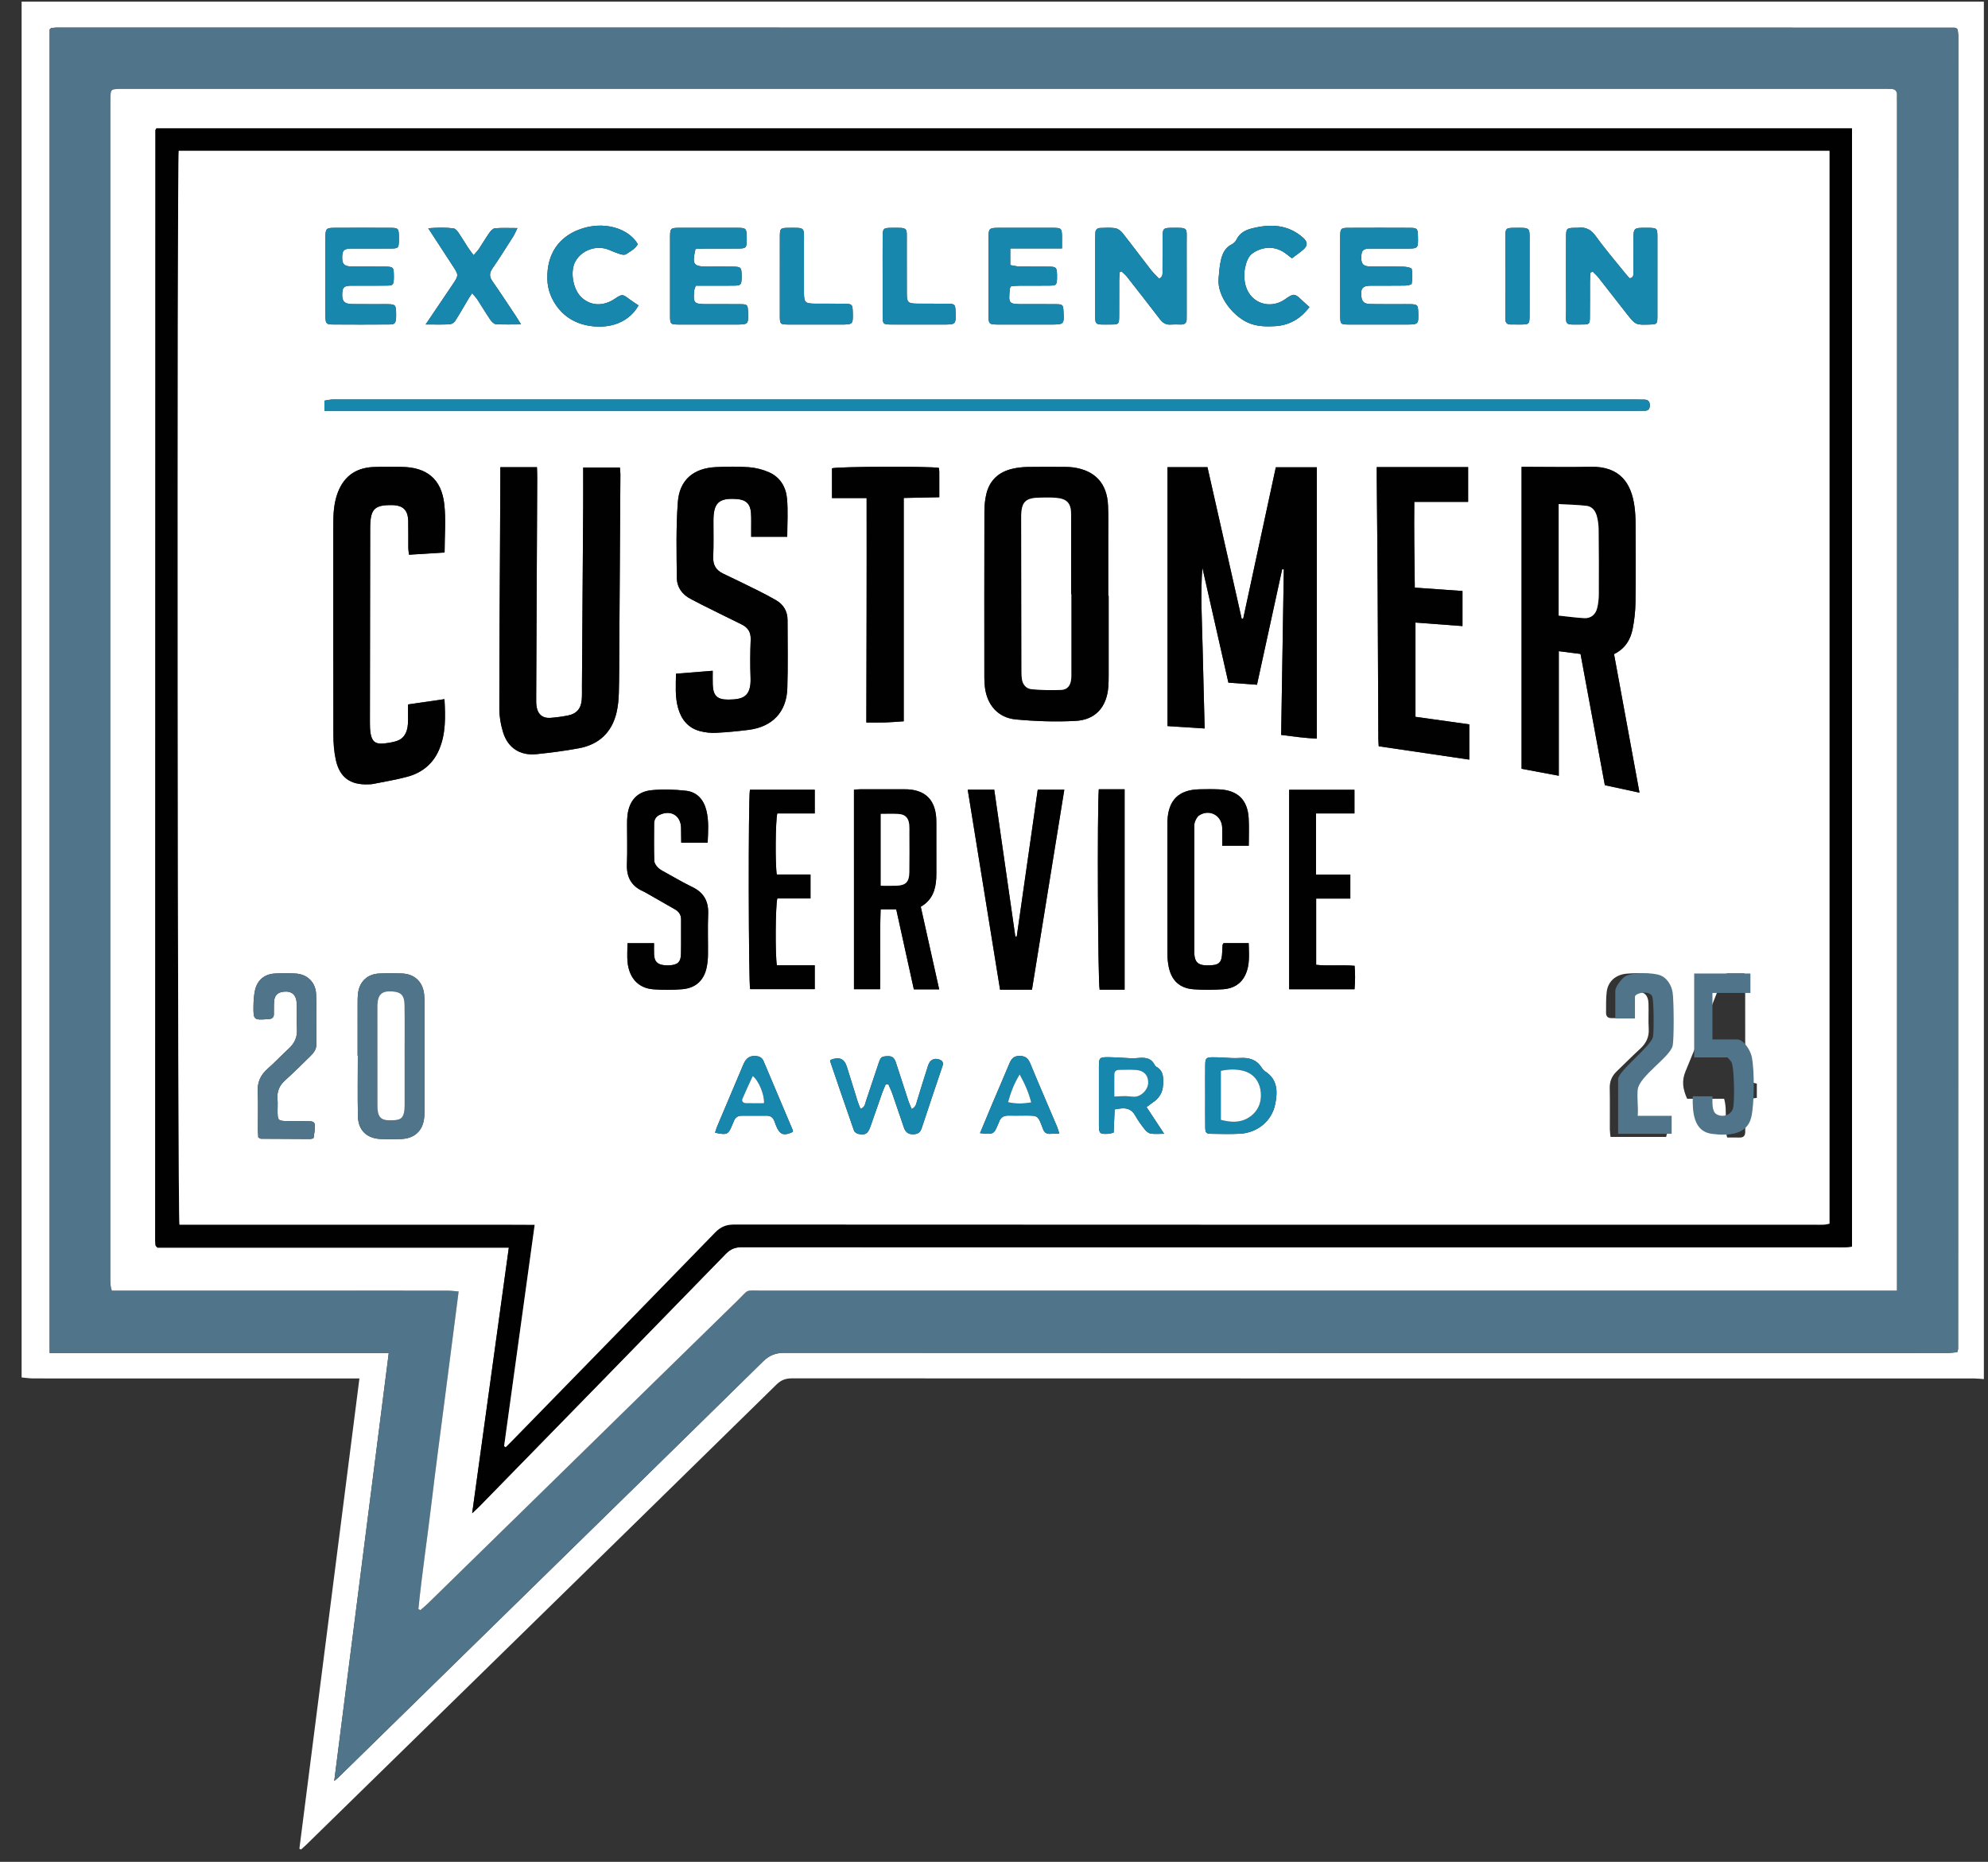 <svg xmlns="http://www.w3.org/2000/svg" fill="none" viewBox="0 0 79 74" height="74" width="79">
<rect x="0" y="0" width="79" height="74" fill="#333333" stroke="none"/>
<path fill="white" d="M78.836 54.815C78.714 54.806 78.592 54.789 78.471 54.789C62.804 54.788 47.138 54.789 31.471 54.784C31.22 54.784 31.038 54.851 30.854 55.032C26.98 58.835 23.099 62.631 19.219 66.428C16.872 68.725 14.524 71.021 12.175 73.317C12.107 73.384 12.033 73.445 11.962 73.51C11.94 73.5 11.919 73.49 11.897 73.481C12.69 67.268 13.483 61.054 14.283 54.788C14.108 54.788 13.967 54.788 13.826 54.788C9.658 54.788 5.49 54.789 1.322 54.787C1.168 54.787 1.013 54.762 0.859 54.748C0.859 36.523 0.859 18.297 0.859 0.066C26.844 0.066 52.828 0.066 78.836 0.066C78.836 18.313 78.836 36.564 78.836 54.815ZM15.449 53.777C14.73 59.47 14.001 65.096 13.282 70.787C13.377 70.707 13.413 70.681 13.444 70.65C15.471 68.665 17.498 66.679 19.525 64.695C23.125 61.17 26.728 57.648 30.319 54.115C30.572 53.867 30.819 53.77 31.169 53.77C45.562 53.778 59.954 53.777 74.346 53.777C75.362 53.777 76.379 53.778 77.396 53.775C77.525 53.775 77.655 53.755 77.774 53.745C77.794 53.679 77.812 53.648 77.812 53.616C77.816 36.214 77.818 18.813 77.819 1.412C77.819 1.335 77.803 1.258 77.793 1.181C77.791 1.171 77.784 1.161 77.777 1.152C77.77 1.144 77.76 1.137 77.745 1.124C77.722 1.117 77.69 1.099 77.659 1.099C52.517 1.096 27.376 1.095 2.235 1.095C2.169 1.095 2.103 1.109 2.037 1.118C2.027 1.119 2.018 1.129 2.01 1.136C2.001 1.143 1.993 1.151 1.973 1.17C1.973 18.678 1.973 36.197 1.973 53.777C4.224 53.777 6.454 53.777 8.684 53.777C10.916 53.777 13.148 53.777 15.449 53.777Z"></path>
<path fill="#50758B" d="M15.449 53.777C13.148 53.777 10.916 53.777 8.684 53.777C6.454 53.777 4.224 53.777 1.973 53.777C1.973 36.197 1.973 18.678 1.973 1.17C1.993 1.151 2.001 1.143 2.01 1.136C2.018 1.129 2.027 1.119 2.037 1.118C2.103 1.108 2.169 1.095 2.235 1.095C27.376 1.095 52.518 1.096 77.659 1.099C77.69 1.099 77.722 1.117 77.745 1.124C77.76 1.138 77.77 1.144 77.777 1.153C77.784 1.161 77.792 1.171 77.793 1.181C77.803 1.258 77.819 1.335 77.819 1.412C77.818 18.813 77.816 36.215 77.812 53.616C77.812 53.648 77.794 53.679 77.774 53.746C77.655 53.755 77.525 53.775 77.396 53.776C76.379 53.778 75.362 53.777 74.346 53.777C59.954 53.777 45.561 53.778 31.17 53.77C30.819 53.77 30.572 53.867 30.319 54.115C26.728 57.648 23.125 61.17 19.525 64.695C17.498 66.68 15.471 68.666 13.444 70.65C13.413 70.681 13.377 70.707 13.282 70.787C14.001 65.096 14.73 59.47 15.449 53.777ZM16.627 63.954C16.653 63.968 16.679 63.981 16.704 63.995C16.8 63.912 16.901 63.833 16.992 63.744C18.622 62.151 20.25 60.557 21.879 58.963C24.353 56.54 26.825 54.114 29.303 51.696C29.792 51.218 29.57 51.296 30.294 51.296C45.144 51.295 59.994 51.295 74.844 51.295C75.008 51.295 75.172 51.295 75.379 51.295C75.379 51.097 75.379 50.944 75.379 50.791C75.379 35.21 75.379 19.629 75.379 4.049C75.379 3.959 75.374 3.87 75.379 3.78C75.388 3.608 75.299 3.538 75.136 3.538C74.991 3.537 74.846 3.534 74.701 3.534C51.492 3.534 28.285 3.534 5.076 3.534C4.965 3.534 4.853 3.532 4.741 3.535C4.413 3.544 4.396 3.561 4.39 3.876C4.388 3.977 4.389 4.077 4.389 4.178C4.389 19.669 4.389 35.16 4.389 50.652C4.389 50.786 4.385 50.92 4.393 51.054C4.397 51.127 4.422 51.2 4.443 51.296C4.604 51.296 4.748 51.296 4.892 51.296C7.607 51.296 10.322 51.296 13.037 51.296C14.624 51.296 16.211 51.295 17.798 51.297C17.925 51.297 18.053 51.317 18.226 51.332C18.04 52.776 17.858 54.178 17.678 55.579C17.498 56.972 17.311 58.365 17.145 59.76C16.979 61.159 16.768 62.552 16.627 63.954Z"></path>
<path fill="white" d="M16.627 63.954C16.767 62.552 16.979 61.158 17.145 59.76C17.311 58.365 17.498 56.972 17.678 55.579C17.858 54.177 18.04 52.776 18.226 51.331C18.052 51.317 17.925 51.297 17.798 51.297C16.211 51.295 14.624 51.295 13.038 51.295C10.322 51.295 7.607 51.295 4.892 51.295C4.748 51.295 4.604 51.295 4.443 51.295C4.422 51.199 4.397 51.127 4.393 51.054C4.385 50.92 4.389 50.785 4.389 50.651C4.389 35.16 4.389 19.669 4.389 4.177C4.389 4.077 4.387 3.976 4.39 3.876C4.396 3.56 4.414 3.543 4.741 3.535C4.853 3.532 4.965 3.534 5.076 3.534C28.285 3.534 51.492 3.534 74.701 3.534C74.846 3.534 74.991 3.537 75.137 3.537C75.299 3.538 75.388 3.607 75.379 3.78C75.374 3.869 75.379 3.959 75.379 4.048C75.379 19.629 75.379 35.21 75.379 50.79C75.379 50.943 75.379 51.096 75.379 51.295C75.172 51.295 75.008 51.295 74.844 51.295C59.994 51.295 45.144 51.294 30.294 51.296C29.57 51.296 29.793 51.218 29.303 51.696C26.825 54.114 24.353 56.54 21.879 58.962C20.251 60.557 18.622 62.151 16.992 63.743C16.901 63.832 16.8 63.911 16.704 63.995C16.679 63.981 16.653 63.967 16.627 63.954ZM73.596 5.104C51.111 5.104 28.658 5.104 6.214 5.104C6.195 5.141 6.177 5.16 6.177 5.179C6.173 19.889 6.17 34.597 6.168 49.307C6.168 49.373 6.178 49.44 6.184 49.506C6.185 49.516 6.196 49.524 6.203 49.532C6.21 49.541 6.219 49.548 6.257 49.587C10.882 49.587 15.537 49.587 20.22 49.587C19.735 53.103 19.255 56.585 18.763 60.146C18.897 60.019 18.97 59.954 19.039 59.885C22.309 56.537 25.581 53.19 28.843 49.835C29.034 49.639 29.219 49.571 29.484 49.571C43.987 49.577 58.49 49.576 72.994 49.576C73.105 49.576 73.217 49.58 73.329 49.575C73.415 49.572 73.5 49.558 73.596 49.548C73.596 34.73 73.596 19.934 73.596 5.104Z"></path>
<path fill="#010101" d="M73.596 5.104C73.596 19.935 73.596 34.731 73.596 49.549C73.5 49.559 73.415 49.572 73.329 49.575C73.217 49.58 73.106 49.577 72.994 49.577C58.49 49.577 43.987 49.578 29.484 49.572C29.219 49.572 29.034 49.64 28.843 49.836C25.581 53.191 22.309 56.537 19.039 59.885C18.97 59.955 18.897 60.02 18.763 60.146C19.254 56.585 19.735 53.103 20.22 49.588C15.537 49.588 10.882 49.588 6.257 49.588C6.219 49.549 6.21 49.541 6.203 49.533C6.196 49.525 6.185 49.516 6.184 49.507C6.178 49.441 6.168 49.374 6.168 49.307C6.17 34.598 6.173 19.889 6.177 5.18C6.177 5.161 6.195 5.142 6.214 5.104C28.658 5.104 51.111 5.104 73.596 5.104ZM20.032 57.479C20.053 57.493 20.075 57.507 20.097 57.521C20.189 57.428 20.282 57.336 20.374 57.242C23.057 54.492 25.743 51.745 28.418 48.986C28.64 48.759 28.858 48.67 29.174 48.67C43.489 48.678 57.803 48.677 72.117 48.677C72.24 48.677 72.363 48.681 72.486 48.675C72.559 48.671 72.631 48.65 72.702 48.637C72.702 34.412 72.702 20.21 72.702 5.994C50.821 5.994 28.96 5.994 7.102 5.994C7.031 6.463 7.056 48.419 7.131 48.677C7.904 48.677 8.685 48.677 9.466 48.677C10.248 48.677 11.03 48.677 11.812 48.677C12.594 48.677 13.377 48.677 14.159 48.677C14.953 48.677 15.746 48.677 16.539 48.677C17.321 48.677 18.104 48.676 18.886 48.677C19.663 48.678 20.439 48.673 21.247 48.681C20.837 51.648 20.434 54.564 20.032 57.479Z"></path>
<path fill="white" d="M20.032 57.479C20.434 54.564 20.837 51.648 21.247 48.681C20.439 48.674 19.662 48.678 18.885 48.677C18.103 48.676 17.321 48.677 16.539 48.677C15.745 48.677 14.952 48.677 14.159 48.677C13.376 48.677 12.594 48.677 11.812 48.677C11.03 48.677 10.247 48.677 9.465 48.677C8.684 48.677 7.904 48.677 7.131 48.677C7.056 48.418 7.031 6.463 7.102 5.994C28.959 5.994 50.82 5.994 72.702 5.994C72.702 20.21 72.702 34.412 72.702 48.637C72.631 48.65 72.558 48.671 72.486 48.675C72.363 48.681 72.24 48.677 72.117 48.677C57.802 48.677 43.488 48.678 29.174 48.67C28.858 48.67 28.639 48.759 28.418 48.986C25.742 51.744 23.056 54.492 20.373 57.242C20.282 57.336 20.189 57.428 20.096 57.52C20.075 57.507 20.053 57.493 20.032 57.479ZM46.395 18.569C46.395 22.012 46.395 25.422 46.395 28.859C46.902 28.892 47.372 28.922 47.871 28.955C47.843 27.848 47.814 26.79 47.79 25.731C47.766 24.676 47.701 23.621 47.78 22.562C48.124 24.081 48.468 25.601 48.815 27.133C49.199 27.161 49.563 27.188 49.951 27.216C50.289 25.667 50.62 24.145 50.952 22.623C50.974 22.627 50.995 22.63 51.017 22.634C50.982 24.819 50.947 27.003 50.911 29.211C51.408 29.275 51.875 29.339 52.33 29.358C52.33 25.737 52.33 22.159 52.33 18.573C51.758 18.573 51.236 18.573 50.699 18.573C50.265 20.588 49.833 22.591 49.402 24.593C49.382 24.592 49.362 24.592 49.343 24.591C48.89 22.584 48.436 20.577 47.983 18.569C47.434 18.569 46.923 18.569 46.395 18.569ZM65.151 31.505C64.806 29.628 64.474 27.82 64.139 25.998C64.57 25.79 64.792 25.433 64.878 25.002C64.947 24.654 64.987 24.295 64.992 23.94C65.006 22.901 64.999 21.863 64.995 20.824C64.994 20.59 64.983 20.355 64.951 20.123C64.829 19.239 64.405 18.523 63.193 18.553C62.389 18.573 61.584 18.556 60.78 18.556C60.673 18.556 60.565 18.556 60.465 18.556C60.465 22.579 60.465 26.553 60.465 30.556C60.96 30.648 61.433 30.737 61.944 30.833C61.944 29.156 61.944 27.53 61.944 25.882C62.25 25.921 62.523 25.956 62.808 25.992C63.134 27.75 63.454 29.48 63.774 31.208C64.235 31.308 64.667 31.401 65.151 31.505ZM19.882 18.57C19.882 18.727 19.882 18.849 19.882 18.97C19.879 19.774 19.876 20.578 19.872 21.383C19.86 23.649 19.843 25.916 19.843 28.184C19.843 28.491 19.901 28.809 19.991 29.104C20.183 29.73 20.671 30.044 21.325 29.975C21.89 29.916 22.457 29.844 23.016 29.739C23.803 29.59 24.312 29.113 24.499 28.327C24.56 28.069 24.585 27.798 24.592 27.532C24.609 26.896 24.607 26.259 24.611 25.623C24.626 23.367 24.64 21.111 24.654 18.856C24.654 18.761 24.64 18.666 24.633 18.582C24.133 18.582 23.669 18.582 23.175 18.582C23.175 19.108 23.178 19.609 23.175 20.11C23.16 22.5 23.143 24.89 23.126 27.279C23.125 27.458 23.133 27.637 23.117 27.815C23.088 28.169 22.912 28.371 22.57 28.438C22.34 28.483 22.107 28.515 21.873 28.533C21.574 28.555 21.381 28.405 21.327 28.108C21.303 27.978 21.307 27.841 21.308 27.708C21.321 24.804 21.335 21.901 21.348 18.997C21.349 18.857 21.342 18.716 21.338 18.57C20.84 18.57 20.385 18.57 19.882 18.57ZM44.056 23.682C44.051 23.682 44.045 23.682 44.04 23.682C44.04 22.89 44.041 22.097 44.04 21.305C44.039 20.903 44.048 20.501 44.032 20.099C43.997 19.215 43.518 18.697 42.643 18.577C42.533 18.562 42.421 18.558 42.309 18.558C41.818 18.556 41.326 18.551 40.835 18.56C40.635 18.564 40.433 18.586 40.239 18.631C39.692 18.756 39.323 19.085 39.194 19.64C39.144 19.856 39.12 20.081 39.119 20.302C39.113 22.512 39.115 24.723 39.116 26.933C39.116 27.056 39.123 27.179 39.137 27.3C39.219 28.015 39.654 28.527 40.37 28.595C41.156 28.669 41.954 28.695 42.742 28.653C43.539 28.611 43.982 28.096 44.043 27.298C44.054 27.154 44.056 27.008 44.056 26.863C44.056 25.803 44.056 24.742 44.056 23.682ZM16.215 27.998C16.215 28.166 16.215 28.288 16.215 28.409C16.214 28.532 16.219 28.655 16.21 28.778C16.184 29.149 16.026 29.381 15.725 29.465C15.565 29.51 15.397 29.538 15.231 29.552C14.921 29.58 14.78 29.468 14.727 29.152C14.703 29.01 14.7 28.863 14.7 28.719C14.702 26.151 14.707 23.582 14.711 21.014C14.711 20.981 14.711 20.947 14.711 20.914C14.726 20.228 14.892 20.068 15.574 20.076C16.012 20.081 16.211 20.268 16.222 20.705C16.231 21.062 16.223 21.42 16.226 21.777C16.226 21.861 16.242 21.945 16.253 22.048C16.745 22.017 17.208 21.989 17.668 21.96C17.668 21.294 17.727 20.653 17.654 20.028C17.539 19.033 16.954 18.567 15.949 18.557C15.58 18.554 15.211 18.547 14.843 18.562C14.1 18.593 13.616 18.975 13.386 19.683C13.264 20.061 13.245 20.45 13.245 20.841C13.244 23.633 13.242 26.424 13.249 29.216C13.25 29.548 13.276 29.888 13.348 30.212C13.501 30.901 13.923 31.201 14.628 31.175C14.695 31.172 14.763 31.172 14.828 31.159C15.287 31.065 15.752 30.992 16.203 30.868C16.78 30.709 17.213 30.354 17.452 29.791C17.721 29.156 17.7 28.491 17.663 27.789C17.173 27.86 16.712 27.927 16.215 27.998ZM31.284 21.336C31.284 20.803 31.321 20.3 31.273 19.804C31.231 19.354 30.998 18.966 30.566 18.773C30.316 18.663 30.035 18.591 29.763 18.57C29.329 18.537 28.891 18.545 28.456 18.565C27.568 18.605 27.004 19.067 26.937 19.949C26.861 20.948 26.886 21.956 26.896 22.96C26.9 23.34 27.107 23.635 27.459 23.812C27.608 23.888 27.755 23.968 27.904 24.043C28.424 24.302 28.943 24.561 29.464 24.815C29.723 24.941 29.843 25.126 29.831 25.425C29.811 25.927 29.806 26.431 29.826 26.933C29.857 27.719 29.492 27.8 28.949 27.806C28.505 27.811 28.341 27.658 28.324 27.213C28.317 27.039 28.323 26.864 28.323 26.661C27.809 26.702 27.346 26.738 26.863 26.776C26.856 27.254 26.822 27.699 26.945 28.137C27.074 28.598 27.346 28.937 27.822 29.061C28.024 29.113 28.243 29.137 28.451 29.127C28.886 29.105 29.32 29.064 29.752 29.009C30.692 28.889 31.256 28.302 31.287 27.361C31.316 26.457 31.297 25.552 31.296 24.647C31.295 24.294 31.136 24.025 30.83 23.85C30.598 23.718 30.361 23.591 30.121 23.472C29.662 23.244 29.2 23.019 28.737 22.798C28.453 22.663 28.328 22.456 28.342 22.133C28.363 21.653 28.35 21.172 28.351 20.692C28.353 19.979 28.57 19.781 29.29 19.836C29.643 19.863 29.817 20.027 29.843 20.382C29.858 20.593 29.849 20.805 29.851 21.018C29.851 21.126 29.851 21.234 29.851 21.336C30.359 21.336 30.822 21.336 31.284 21.336ZM54.71 18.567C54.71 18.723 54.709 18.844 54.71 18.964C54.722 20.449 54.738 21.933 54.746 23.418C54.758 25.394 54.763 27.369 54.773 29.345C54.773 29.452 54.783 29.558 54.789 29.661C56.007 29.841 57.185 30.014 58.387 30.192C58.387 29.72 58.387 29.269 58.387 28.79C57.671 28.69 56.967 28.591 56.249 28.491C56.249 27.232 56.249 25.997 56.249 24.744C56.886 24.792 57.502 24.838 58.117 24.884C58.117 24.398 58.117 23.956 58.117 23.489C57.48 23.444 56.861 23.401 56.222 23.356C56.207 22.207 56.19 21.087 56.202 19.948C56.947 19.948 57.645 19.948 58.341 19.948C58.341 19.477 58.341 19.027 58.341 18.567C57.125 18.567 55.943 18.567 54.71 18.567ZM12.892 16.328C13.068 16.328 13.2 16.328 13.332 16.328C30.584 16.328 47.836 16.328 65.087 16.328C65.177 16.328 65.266 16.326 65.356 16.326C65.494 16.327 65.559 16.258 65.561 16.121C65.564 15.974 65.504 15.886 65.349 15.883C65.226 15.88 65.103 15.878 64.98 15.878C47.795 15.878 30.61 15.878 13.426 15.878C13.336 15.878 13.246 15.873 13.158 15.881C13.072 15.888 12.988 15.909 12.892 15.925C12.892 16.056 12.892 16.164 12.892 16.328ZM33.935 31.386C33.935 34.042 33.935 36.678 33.935 39.316C34.289 39.316 34.618 39.316 34.973 39.316C34.997 38.246 34.957 37.192 34.995 36.141C35.221 36.141 35.407 36.141 35.614 36.141C35.85 37.212 36.083 38.272 36.315 39.323C36.672 39.323 36.983 39.323 37.321 39.323C37.076 38.221 36.834 37.136 36.59 36.039C37.032 35.788 37.18 35.384 37.204 34.916C37.208 34.849 37.209 34.782 37.209 34.715C37.21 34.056 37.21 33.398 37.209 32.74C37.208 32.617 37.207 32.493 37.19 32.373C37.108 31.78 36.777 31.456 36.185 31.382C36.108 31.373 36.03 31.371 35.951 31.371C35.36 31.37 34.768 31.37 34.177 31.371C34.102 31.371 34.026 31.38 33.935 31.386ZM37.309 18.597C36.899 18.526 33.292 18.543 33.062 18.613C33.062 18.999 33.062 19.384 33.062 19.797C33.526 19.797 33.968 19.797 34.438 19.797C34.438 21.306 34.442 22.789 34.437 24.271C34.432 25.751 34.431 27.231 34.427 28.717C34.709 28.717 34.942 28.723 35.174 28.715C35.405 28.708 35.636 28.687 35.913 28.669C35.913 25.705 35.913 22.762 35.913 19.792C36.409 19.782 36.859 19.773 37.326 19.763C37.326 19.396 37.327 19.073 37.326 18.75C37.325 18.698 37.315 18.645 37.309 18.597ZM24.935 37.488C24.935 37.765 24.913 38.012 24.939 38.254C25.008 38.88 25.371 39.272 25.951 39.32C26.339 39.352 26.734 39.352 27.122 39.317C27.667 39.268 27.991 38.945 28.09 38.409C28.118 38.257 28.133 38.099 28.134 37.944C28.139 37.408 28.119 36.872 28.141 36.337C28.162 35.834 27.978 35.482 27.519 35.26C27.168 35.09 26.83 34.892 26.489 34.703C26.372 34.638 26.246 34.578 26.151 34.488C26.077 34.419 26.003 34.307 26 34.212C25.985 33.721 25.992 33.23 25.994 32.739C25.994 32.58 26.064 32.457 26.21 32.389C26.661 32.176 27.056 32.417 27.064 32.908C27.067 33.104 27.069 33.3 27.071 33.494C27.444 33.494 27.773 33.494 28.121 33.494C28.141 33.051 28.173 32.629 28.071 32.214C27.966 31.786 27.702 31.478 27.258 31.429C26.807 31.379 26.343 31.363 25.893 31.407C25.318 31.465 25.006 31.825 24.935 32.401C24.92 32.523 24.919 32.646 24.919 32.769C24.917 33.294 24.934 33.819 24.913 34.343C24.893 34.846 25.075 35.207 25.54 35.418C25.611 35.45 25.678 35.49 25.746 35.529C26.105 35.733 26.462 35.939 26.821 36.144C26.978 36.233 27.067 36.359 27.065 36.55C27.06 37.007 27.071 37.465 27.06 37.922C27.053 38.241 26.924 38.354 26.6 38.367C26.533 38.37 26.465 38.371 26.399 38.364C26.118 38.333 26.006 38.216 25.992 37.933C25.985 37.791 25.991 37.649 25.991 37.488C25.623 37.488 25.294 37.488 24.935 37.488ZM41.009 39.336C41.44 36.667 41.865 34.038 42.294 31.387C41.927 31.387 41.596 31.387 41.238 31.387C40.959 33.34 40.681 35.281 40.404 37.221C40.385 37.222 40.367 37.223 40.348 37.224C40.068 35.276 39.789 33.329 39.51 31.387C39.142 31.387 38.821 31.387 38.456 31.387C38.886 34.047 39.312 36.684 39.741 39.337C40.076 39.337 40.377 39.337 40.677 39.337C40.776 39.336 40.875 39.336 41.009 39.336ZM49.624 33.615C49.624 33.23 49.641 32.873 49.62 32.519C49.577 31.787 49.181 31.407 48.444 31.374C48.187 31.363 47.93 31.367 47.673 31.372C46.841 31.388 46.426 31.799 46.392 32.634C46.391 32.667 46.391 32.701 46.391 32.734C46.391 34.475 46.39 36.217 46.393 37.958C46.394 38.113 46.412 38.27 46.442 38.422C46.548 38.962 46.871 39.276 47.419 39.319C47.818 39.351 48.223 39.347 48.623 39.318C48.996 39.291 49.307 39.119 49.481 38.762C49.681 38.354 49.629 37.925 49.622 37.485C49.254 37.485 48.935 37.485 48.624 37.485C48.604 37.52 48.585 37.538 48.583 37.557C48.575 37.646 48.572 37.735 48.569 37.824C48.556 38.27 48.45 38.372 48.002 38.369C47.958 38.369 47.913 38.37 47.868 38.366C47.605 38.341 47.494 38.232 47.465 37.965C47.456 37.887 47.46 37.808 47.46 37.73C47.459 36.145 47.459 34.56 47.46 32.975C47.46 32.875 47.449 32.768 47.48 32.677C47.514 32.578 47.572 32.461 47.655 32.408C48.07 32.142 48.561 32.416 48.569 32.909C48.572 33.139 48.569 33.37 48.569 33.615C48.935 33.615 49.254 33.615 49.624 33.615ZM29.8 31.39C29.732 31.766 29.745 39.075 29.809 39.314C30.665 39.314 31.52 39.314 32.377 39.314C32.377 38.997 32.377 38.701 32.377 38.367C31.858 38.367 31.36 38.367 30.872 38.367C30.802 37.982 30.814 35.985 30.89 35.71C31.321 35.71 31.762 35.71 32.208 35.71C32.208 35.382 32.208 35.087 32.208 34.758C31.744 34.758 31.302 34.758 30.868 34.758C30.802 34.362 30.815 32.608 30.889 32.332C31.375 32.332 31.872 32.332 32.377 32.332C32.377 31.999 32.377 31.703 32.377 31.39C31.502 31.39 30.649 31.39 29.8 31.39ZM52.296 32.332C52.825 32.332 53.322 32.332 53.823 32.332C53.823 31.997 53.823 31.701 53.823 31.392C52.948 31.392 52.094 31.392 51.229 31.392C51.229 34.044 51.229 36.674 51.229 39.318C52.102 39.318 52.956 39.318 53.827 39.318C53.853 38.996 53.856 38.692 53.829 38.387C53.293 38.341 52.793 38.403 52.302 38.348C52.302 37.457 52.302 36.603 52.302 35.715C52.766 35.715 53.208 35.715 53.659 35.715C53.659 35.386 53.659 35.091 53.659 34.76C53.196 34.76 52.754 34.76 52.296 34.76C52.296 33.948 52.296 33.171 52.296 32.332ZM14.211 41.959C14.213 41.959 14.217 41.959 14.219 41.959C14.219 42.763 14.206 43.567 14.224 44.371C14.237 44.932 14.581 45.252 15.14 45.272C15.408 45.281 15.677 45.282 15.945 45.271C16.472 45.251 16.802 44.943 16.856 44.427C16.87 44.294 16.867 44.159 16.867 44.025C16.868 42.663 16.868 41.3 16.867 39.938C16.867 39.804 16.869 39.669 16.856 39.536C16.806 39.019 16.471 38.705 15.95 38.691C15.659 38.684 15.368 38.681 15.079 38.693C14.605 38.712 14.284 39.012 14.228 39.48C14.21 39.635 14.211 39.792 14.211 39.949C14.21 40.619 14.211 41.289 14.211 41.959ZM63.198 10.84C63.228 10.825 63.259 10.809 63.289 10.794C63.369 10.877 63.458 10.954 63.529 11.044C63.902 11.517 64.269 11.995 64.642 12.47C64.996 12.919 64.998 12.918 65.561 12.899C65.842 12.89 65.862 12.876 65.863 12.587C65.865 11.526 65.865 10.465 65.863 9.404C65.862 9.079 65.843 9.063 65.524 9.055C65.49 9.054 65.457 9.055 65.423 9.055C64.911 9.053 64.911 9.053 64.91 9.571C64.91 9.984 64.912 10.397 64.908 10.81C64.907 10.913 64.928 11.041 64.76 11.06C64.705 10.999 64.65 10.943 64.601 10.883C64.204 10.389 63.788 9.907 63.419 9.392C63.224 9.12 63.007 9.011 62.69 9.054C62.658 9.058 62.623 9.054 62.59 9.055C62.252 9.062 62.234 9.077 62.233 9.423C62.231 10.361 62.228 11.299 62.234 12.237C62.239 12.977 62.111 12.899 62.924 12.897C63.146 12.897 63.176 12.864 63.179 12.642C63.186 12.162 63.181 11.682 63.183 11.202C63.183 11.081 63.193 10.96 63.198 10.84ZM44.494 10.82C44.518 10.809 44.542 10.798 44.565 10.786C44.639 10.857 44.721 10.92 44.783 10.999C45.224 11.561 45.662 12.124 46.097 12.691C46.208 12.836 46.336 12.915 46.523 12.901C46.657 12.891 46.791 12.896 46.925 12.899C47.075 12.902 47.158 12.839 47.156 12.682C47.154 12.604 47.157 12.526 47.157 12.448C47.157 11.51 47.158 10.573 47.156 9.636C47.155 9.038 47.234 9.05 46.579 9.055C46.223 9.058 46.203 9.079 46.2 9.438C46.197 9.873 46.202 10.308 46.197 10.743C46.195 10.857 46.23 10.992 46.063 11.079C45.951 10.959 45.829 10.847 45.729 10.718C45.353 10.235 44.989 9.743 44.61 9.263C44.54 9.175 44.423 9.087 44.317 9.07C44.121 9.039 43.917 9.058 43.716 9.062C43.597 9.065 43.533 9.136 43.528 9.254C43.524 9.343 43.523 9.433 43.523 9.522C43.523 10.437 43.52 11.352 43.524 12.267C43.527 12.972 43.435 12.898 44.179 12.898C44.452 12.898 44.472 12.873 44.474 12.58C44.478 12.1 44.474 11.62 44.476 11.14C44.476 11.033 44.488 10.927 44.494 10.82ZM69.352 42.959C69.352 42.814 69.352 42.682 69.352 42.549C69.352 41.4 69.353 40.251 69.351 39.102C69.35 38.974 69.332 38.846 69.32 38.689C69.162 38.689 69.041 38.687 68.92 38.689C68.548 38.696 68.558 38.621 68.39 39.046C67.924 40.228 67.467 41.414 66.978 42.586C66.819 42.967 66.876 43.293 67.044 43.672C67.527 43.672 68.014 43.672 68.514 43.672C68.66 44.189 68.498 44.7 68.634 45.212C68.807 45.212 68.962 45.207 69.116 45.213C69.289 45.22 69.356 45.139 69.353 44.971C69.348 44.67 69.349 44.368 69.353 44.068C69.354 43.949 69.367 43.83 69.376 43.706C69.535 43.68 69.663 43.659 69.814 43.634C69.814 43.44 69.814 43.258 69.814 43.069C69.654 43.031 69.517 42.999 69.352 42.959ZM27.637 9.896C27.759 9.89 27.869 9.881 27.979 9.881C28.414 9.879 28.85 9.881 29.286 9.879C29.664 9.878 29.673 9.867 29.674 9.478C29.674 9.467 29.674 9.456 29.674 9.445C29.67 9.08 29.653 9.057 29.301 9.055C28.531 9.052 27.76 9.052 26.989 9.055C26.65 9.057 26.628 9.078 26.627 9.419C26.625 10.457 26.625 11.496 26.627 12.534C26.628 12.892 26.637 12.898 27.014 12.899C27.752 12.9 28.489 12.9 29.226 12.899C29.744 12.899 29.744 12.899 29.725 12.381C29.716 12.118 29.697 12.094 29.435 12.091C28.988 12.086 28.542 12.089 28.095 12.089C27.573 12.088 27.539 12.052 27.589 11.538C27.594 11.486 27.622 11.436 27.65 11.355C27.773 11.355 27.894 11.355 28.015 11.355C28.395 11.355 28.775 11.358 29.154 11.353C29.44 11.35 29.463 11.324 29.473 11.051C29.474 11.017 29.474 10.984 29.473 10.95C29.468 10.631 29.444 10.602 29.132 10.597C28.797 10.592 28.462 10.596 28.126 10.596C27.552 10.594 27.497 10.523 27.637 9.896ZM53.257 10.963C53.257 11.488 53.255 12.013 53.258 12.538C53.259 12.888 53.269 12.898 53.613 12.899C54.373 12.901 55.133 12.9 55.892 12.899C56.367 12.899 56.374 12.891 56.359 12.409C56.358 12.398 56.359 12.387 56.358 12.376C56.345 12.122 56.321 12.099 56.058 12.09C55.98 12.087 55.901 12.089 55.823 12.089C55.376 12.089 54.929 12.094 54.482 12.086C54.209 12.082 54.117 11.998 54.097 11.771C54.068 11.449 54.155 11.355 54.488 11.354C54.935 11.353 55.382 11.358 55.829 11.351C55.923 11.349 56.092 11.317 56.097 11.28C56.127 11.086 56.137 10.883 56.1 10.692C56.091 10.641 55.892 10.603 55.779 10.6C55.332 10.589 54.884 10.601 54.438 10.59C54.164 10.584 54.087 10.485 54.096 10.21C54.104 9.948 54.169 9.882 54.441 9.88C54.921 9.878 55.401 9.88 55.882 9.88C56.358 9.88 56.358 9.879 56.347 9.392C56.34 9.086 56.321 9.058 56.028 9.056C55.212 9.052 54.396 9.052 53.581 9.056C53.286 9.057 53.261 9.086 53.258 9.388C53.254 9.913 53.257 10.438 53.257 10.963ZM10.263 45.208C10.33 45.242 10.35 45.261 10.369 45.261C11.016 45.266 11.664 45.27 12.311 45.271C12.364 45.271 12.458 45.25 12.462 45.227C12.49 45.056 12.52 44.882 12.511 44.71C12.503 44.564 12.362 44.566 12.25 44.564C11.948 44.56 11.647 44.567 11.345 44.557C11.066 44.548 11.039 44.517 11.031 44.245C11.026 44.055 11.043 43.864 11.027 43.675C11.002 43.372 11.107 43.139 11.333 42.936C11.665 42.638 11.982 42.322 12.301 42.009C12.437 41.876 12.57 41.734 12.571 41.526C12.572 40.856 12.588 40.186 12.562 39.517C12.543 39.04 12.209 38.722 11.748 38.695C11.47 38.678 11.189 38.678 10.91 38.695C10.503 38.721 10.222 38.961 10.134 39.361C10.089 39.565 10.076 39.779 10.073 39.99C10.065 40.534 10.086 40.55 10.634 40.507C10.657 40.505 10.679 40.505 10.702 40.503C10.821 40.493 10.883 40.428 10.884 40.308C10.886 40.14 10.88 39.972 10.892 39.806C10.91 39.56 11.028 39.445 11.269 39.416C11.586 39.379 11.775 39.535 11.791 39.876C11.806 40.221 11.783 40.568 11.801 40.914C11.817 41.231 11.701 41.472 11.471 41.682C11.191 41.938 10.933 42.218 10.647 42.468C10.358 42.721 10.219 43.013 10.241 43.407C10.267 43.885 10.246 44.367 10.248 44.847C10.248 44.968 10.258 45.089 10.263 45.208ZM64.604 40.467C64.604 40.211 64.594 40.023 64.607 39.836C64.628 39.536 64.799 39.396 65.096 39.417C65.366 39.436 65.498 39.574 65.508 39.884C65.52 40.218 65.497 40.554 65.517 40.888C65.538 41.218 65.415 41.466 65.178 41.684C64.858 41.978 64.552 42.288 64.238 42.59C64.052 42.77 63.963 42.981 63.968 43.246C63.979 43.792 63.97 44.339 63.972 44.886C63.973 44.982 63.99 45.078 64 45.189C64.757 45.189 65.487 45.189 66.209 45.189C66.367 44.593 66.314 44.521 65.746 44.52C65.634 44.52 65.522 44.52 65.411 44.52C65.213 44.52 65.016 44.52 64.816 44.52C64.717 44.191 64.771 43.9 64.753 43.614C64.736 43.338 64.83 43.121 65.036 42.933C65.374 42.625 65.698 42.301 66.025 41.982C66.172 41.839 66.287 41.681 66.285 41.459C66.281 40.824 66.295 40.187 66.275 39.552C66.259 39.053 65.952 38.742 65.459 38.699C65.193 38.676 64.922 38.677 64.656 38.698C64.211 38.733 63.903 39.001 63.849 39.413C63.813 39.688 63.827 39.969 63.822 40.248C63.82 40.378 63.877 40.463 64.018 40.466C64.194 40.469 64.369 40.467 64.604 40.467ZM42.202 9.874C42.202 9.679 42.203 9.547 42.202 9.415C42.197 9.076 42.181 9.057 41.837 9.055C41.111 9.052 40.385 9.052 39.658 9.055C39.312 9.057 39.282 9.087 39.281 9.446C39.278 10.473 39.278 11.501 39.281 12.528C39.282 12.881 39.303 12.898 39.671 12.899C40.364 12.9 41.056 12.899 41.749 12.899C42.289 12.899 42.29 12.898 42.261 12.359C42.248 12.12 42.228 12.094 41.981 12.091C41.557 12.086 41.132 12.089 40.707 12.089C40.069 12.089 40.069 12.089 40.134 11.457C40.136 11.437 40.155 11.419 40.183 11.372C40.284 11.367 40.403 11.356 40.523 11.355C40.925 11.353 41.328 11.359 41.73 11.352C41.97 11.348 41.992 11.318 42.004 11.076C42.007 11.021 42.006 10.965 42.004 10.909C41.995 10.633 41.97 10.602 41.691 10.598C41.3 10.592 40.909 10.601 40.518 10.593C40.391 10.59 40.265 10.555 40.146 10.536C40.146 10.3 40.146 10.107 40.146 9.874C40.831 9.874 41.486 9.874 42.202 9.874ZM43.665 31.37C43.598 32.145 43.627 39.073 43.699 39.336C43.86 39.336 44.027 39.336 44.193 39.336C44.357 39.336 44.52 39.336 44.69 39.336C44.69 36.664 44.69 34.035 44.69 31.37C44.473 31.37 44.275 31.37 44.076 31.37C43.945 31.37 43.814 31.37 43.665 31.37ZM12.931 10.993C12.931 10.993 12.931 10.993 12.931 10.993C12.931 11.528 12.927 12.065 12.933 12.601C12.936 12.858 12.974 12.896 13.226 12.897C13.974 12.902 14.722 12.902 15.471 12.896C15.687 12.895 15.72 12.853 15.738 12.642C15.743 12.587 15.741 12.531 15.741 12.475C15.738 12.114 15.718 12.091 15.366 12.089C14.908 12.086 14.45 12.094 13.992 12.086C13.684 12.081 13.586 11.97 13.599 11.677C13.61 11.41 13.674 11.356 13.983 11.354C14.095 11.353 14.207 11.354 14.319 11.354C14.676 11.353 15.034 11.358 15.391 11.351C15.613 11.346 15.636 11.315 15.65 11.096C15.652 11.052 15.651 11.007 15.651 10.962C15.648 10.619 15.632 10.599 15.293 10.596C14.846 10.592 14.399 10.6 13.953 10.59C13.672 10.584 13.593 10.491 13.598 10.222C13.602 9.945 13.669 9.881 13.964 9.879C14.478 9.877 14.991 9.881 15.505 9.878C15.834 9.877 15.846 9.861 15.852 9.54C15.852 9.496 15.852 9.451 15.852 9.406C15.846 9.082 15.828 9.057 15.514 9.055C14.776 9.051 14.039 9.051 13.302 9.055C12.966 9.056 12.935 9.088 12.932 9.417C12.927 9.943 12.931 10.468 12.931 10.993ZM16.914 12.896C17.285 12.896 17.573 12.905 17.86 12.891C17.936 12.887 18.039 12.832 18.08 12.769C18.273 12.47 18.447 12.16 18.629 11.855C18.661 11.801 18.698 11.75 18.762 11.653C18.85 11.76 18.924 11.835 18.981 11.922C19.152 12.183 19.31 12.453 19.486 12.71C19.538 12.786 19.629 12.88 19.708 12.885C20.024 12.904 20.342 12.893 20.706 12.893C20.618 12.752 20.563 12.657 20.503 12.566C20.193 12.102 19.889 11.635 19.569 11.178C19.441 10.995 19.443 10.85 19.571 10.666C19.857 10.254 20.122 9.827 20.392 9.404C20.447 9.317 20.486 9.219 20.564 9.065C20.217 9.065 19.941 9.051 19.669 9.073C19.59 9.079 19.502 9.175 19.448 9.252C19.3 9.461 19.171 9.684 19.029 9.897C18.977 9.974 18.908 10.04 18.82 10.142C18.728 10.018 18.66 9.933 18.601 9.843C18.473 9.647 18.354 9.444 18.222 9.251C18.174 9.182 18.102 9.091 18.031 9.081C17.705 9.034 17.378 9.045 17.018 9.072C17.359 9.596 17.666 10.072 17.978 10.546C18.232 10.934 18.235 10.934 17.987 11.308C17.759 11.65 17.526 11.989 17.296 12.33C17.183 12.495 17.073 12.66 16.914 12.896ZM52.035 12.204C51.924 12.104 51.839 12.033 51.76 11.956C51.447 11.653 51.415 11.65 51.066 11.895C50.478 12.31 49.706 12.06 49.504 11.369C49.441 11.152 49.43 10.901 49.47 10.679C49.507 10.47 49.59 10.21 49.744 10.092C50.085 9.831 50.596 9.728 51.057 10.051C51.147 10.114 51.232 10.184 51.339 10.266C51.494 10.149 51.65 10.043 51.791 9.921C51.975 9.764 51.967 9.612 51.783 9.449C51.177 8.911 50.471 8.895 49.739 9.081C49.49 9.144 49.26 9.264 49.136 9.523C49.1 9.599 49.026 9.673 48.951 9.711C48.693 9.837 48.581 10.069 48.522 10.319C48.463 10.566 48.444 10.823 48.424 11.077C48.365 11.811 49.053 12.64 49.703 12.869C50.019 12.979 50.34 12.982 50.663 12.964C51.231 12.932 51.681 12.675 52.035 12.204ZM25.375 12.139C25.251 12.055 25.139 11.987 25.034 11.908C24.736 11.681 24.724 11.679 24.426 11.879C23.97 12.185 23.469 12.162 23.106 11.819C22.763 11.493 22.644 10.781 22.867 10.385C23.123 9.932 23.71 9.729 24.189 9.927C24.344 9.99 24.498 10.056 24.658 10.105C24.726 10.126 24.826 10.139 24.879 10.104C25.05 9.99 25.243 9.892 25.346 9.706C24.983 9.069 23.964 8.751 22.99 9.133C22.225 9.433 21.731 10.065 21.75 11.08C21.758 11.524 21.919 11.928 22.206 12.277C22.485 12.619 22.867 12.83 23.269 12.921C24.017 13.09 24.921 12.938 25.375 12.139ZM35.197 43.099C35.232 43.097 35.267 43.096 35.301 43.095C35.356 43.223 35.418 43.348 35.464 43.48C35.618 43.922 35.767 44.367 35.918 44.81C35.977 44.985 36.077 45.086 36.285 45.083C36.471 45.08 36.571 45.012 36.628 44.837C36.9 44.011 37.177 43.186 37.456 42.362C37.504 42.22 37.437 42.149 37.317 42.109C37.119 42.042 36.955 42.124 36.881 42.351C36.727 42.817 36.589 43.288 36.442 43.757C36.408 43.868 36.401 43.998 36.229 44.08C36.183 43.968 36.136 43.872 36.103 43.772C35.935 43.264 35.769 42.755 35.606 42.245C35.554 42.082 35.482 41.97 35.281 41.979C35.045 41.989 35.003 42.001 34.921 42.241C34.749 42.748 34.584 43.258 34.411 43.765C34.374 43.873 34.374 44.012 34.194 44.071C34.153 43.964 34.11 43.866 34.078 43.765C33.933 43.307 33.796 42.847 33.65 42.391C33.548 42.072 33.343 41.992 33.004 42.127C33 42.148 32.986 42.173 32.992 42.19C33.305 43.109 33.617 44.027 33.938 44.942C33.958 44.999 34.046 45.055 34.111 45.069C34.38 45.129 34.489 45.062 34.586 44.787C34.746 44.335 34.9 43.881 35.06 43.429C35.1 43.316 35.151 43.208 35.197 43.099ZM31.948 10.53C31.948 10.24 31.95 9.951 31.948 9.661C31.944 9.025 32.026 9.05 31.327 9.056C31.013 9.058 30.991 9.082 30.99 9.407C30.988 10.454 30.988 11.502 30.99 12.55C30.99 12.888 31.002 12.898 31.356 12.899C32.036 12.901 32.716 12.899 33.396 12.899C33.9 12.899 33.9 12.899 33.888 12.407C33.88 12.096 33.862 12.074 33.535 12.071C33.156 12.067 32.776 12.072 32.398 12.069C31.992 12.065 31.953 12.026 31.949 11.633C31.946 11.266 31.949 10.898 31.948 10.53ZM35.075 10.968C35.075 11.492 35.072 12.015 35.075 12.54C35.077 12.885 35.089 12.898 35.433 12.899C36.113 12.901 36.794 12.9 37.474 12.899C37.989 12.899 37.989 12.899 37.972 12.382C37.963 12.102 37.943 12.076 37.663 12.072C37.25 12.066 36.837 12.074 36.425 12.068C36.084 12.062 36.038 12.015 36.036 11.677C36.032 10.997 36.036 10.318 36.034 9.638C36.031 9.029 36.11 9.05 35.425 9.056C35.104 9.058 35.078 9.083 35.076 9.397C35.072 9.92 35.075 10.444 35.075 10.968ZM45.563 44.003C45.667 43.925 45.735 43.87 45.807 43.821C46.056 43.657 46.201 43.429 46.218 43.13C46.235 42.849 46.247 42.564 45.945 42.397C45.909 42.377 45.886 42.331 45.864 42.292C45.745 42.072 45.542 42.037 45.321 42.044C45.211 42.047 45.1 42.068 44.989 42.064C44.689 42.054 44.39 42.025 44.09 42.02C43.681 42.014 43.67 42.03 43.669 42.425C43.668 43.183 43.667 43.941 43.669 44.699C43.67 45.056 43.697 45.082 44.048 45.064C44.111 45.061 44.173 45.036 44.255 45.016C44.269 44.7 44.282 44.396 44.294 44.094C44.397 44.078 44.451 44.069 44.505 44.061C44.772 44.022 44.978 44.091 45.117 44.347C45.223 44.542 45.359 44.721 45.496 44.896C45.553 44.968 45.645 45.042 45.73 45.056C45.886 45.082 46.05 45.063 46.261 45.063C46.006 44.675 45.788 44.345 45.563 44.003ZM47.893 43.53C47.893 43.954 47.888 44.379 47.894 44.803C47.898 45.029 47.927 45.061 48.144 45.065C48.524 45.071 48.904 45.082 49.283 45.061C49.96 45.025 50.537 44.559 50.672 43.899C50.772 43.411 50.785 42.914 50.28 42.587C50.217 42.546 50.164 42.48 50.122 42.415C49.921 42.106 49.623 42.032 49.281 42.051C49.17 42.058 49.059 42.058 48.948 42.054C48.692 42.045 48.436 42.02 48.18 42.023C47.931 42.024 47.897 42.065 47.894 42.325C47.888 42.726 47.892 43.128 47.893 43.53ZM38.944 45.039C39.489 45.093 39.489 45.093 39.671 44.666C39.679 44.645 39.691 44.626 39.697 44.604C39.755 44.42 39.879 44.336 40.074 44.341C40.274 44.346 40.475 44.341 40.676 44.341C41.265 44.341 41.233 44.318 41.433 44.835C41.441 44.855 41.449 44.876 41.457 44.897C41.504 45.014 41.589 45.072 41.717 45.066C41.833 45.061 41.95 45.059 42.094 45.054C42.056 44.935 42.039 44.861 42.01 44.791C41.653 43.95 41.288 43.112 40.94 42.267C40.857 42.064 40.751 41.973 40.522 41.969C40.284 41.966 40.188 42.086 40.109 42.277C39.892 42.802 39.664 43.323 39.442 43.846C39.278 44.233 39.118 44.622 38.944 45.039ZM28.415 45.02C28.892 45.121 28.936 45.1 29.099 44.712C29.12 44.661 29.144 44.611 29.163 44.559C29.218 44.417 29.32 44.346 29.47 44.346C29.805 44.345 30.139 44.345 30.473 44.345C30.626 44.345 30.723 44.422 30.773 44.564C30.795 44.627 30.819 44.69 30.844 44.751C30.987 45.102 31.148 45.159 31.509 44.988C31.508 44.966 31.512 44.941 31.504 44.922C31.119 44.01 30.73 43.098 30.347 42.184C30.281 42.025 30.174 41.982 30.011 41.972C29.729 41.956 29.616 42.126 29.524 42.345C29.183 43.155 28.839 43.965 28.497 44.775C28.465 44.853 28.443 44.937 28.415 45.02ZM59.819 10.952C59.819 11.353 59.819 11.755 59.819 12.156C59.819 12.335 59.821 12.513 59.822 12.692C59.822 12.829 59.891 12.897 60.028 12.897C60.161 12.898 60.295 12.901 60.429 12.899C60.766 12.895 60.782 12.882 60.783 12.533C60.785 11.573 60.784 10.614 60.783 9.654C60.783 9.028 60.841 9.052 60.185 9.056C59.84 9.058 59.822 9.076 59.82 9.413C59.817 9.925 59.819 10.438 59.819 10.952Z"></path>
<path fill="#010101" d="M46.395 18.568C46.923 18.568 47.434 18.568 47.983 18.568C48.436 20.576 48.889 22.583 49.343 24.591C49.362 24.591 49.382 24.592 49.401 24.592C49.833 22.59 50.264 20.588 50.699 18.573C51.236 18.573 51.757 18.573 52.329 18.573C52.329 22.158 52.329 25.736 52.329 29.357C51.875 29.338 51.408 29.274 50.911 29.21C50.946 27.003 50.981 24.818 51.017 22.633C50.995 22.63 50.974 22.626 50.952 22.623C50.62 24.145 50.288 25.667 49.95 27.216C49.563 27.188 49.199 27.161 48.814 27.132C48.468 25.6 48.124 24.081 47.78 22.562C47.701 23.621 47.766 24.676 47.79 25.731C47.813 26.789 47.843 27.847 47.871 28.954C47.372 28.922 46.901 28.892 46.395 28.859C46.395 25.422 46.395 22.011 46.395 18.568Z"></path>
<path fill="#010101" d="M65.151 31.505C64.667 31.4 64.235 31.307 63.774 31.208C63.454 29.48 63.134 27.75 62.808 25.992C62.523 25.956 62.25 25.921 61.944 25.882C61.944 27.53 61.944 29.156 61.944 30.833C61.433 30.737 60.96 30.648 60.465 30.556C60.465 26.553 60.465 22.579 60.465 18.556C60.565 18.556 60.673 18.556 60.78 18.556C61.584 18.556 62.389 18.572 63.193 18.553C64.405 18.523 64.828 19.239 64.951 20.123C64.983 20.354 64.994 20.59 64.995 20.824C64.999 21.863 65.006 22.901 64.992 23.94C64.987 24.295 64.947 24.654 64.878 25.002C64.792 25.433 64.57 25.79 64.139 25.998C64.474 27.819 64.806 29.628 65.151 31.505ZM61.938 20.035C61.938 21.537 61.938 22.992 61.938 24.467C62.292 24.504 62.623 24.552 62.955 24.569C63.212 24.583 63.403 24.434 63.468 24.173C63.514 23.991 63.534 23.799 63.535 23.611C63.539 22.752 63.537 21.893 63.527 21.034C63.525 20.858 63.5 20.677 63.454 20.507C63.399 20.305 63.268 20.131 63.049 20.105C62.687 20.064 62.322 20.058 61.938 20.035Z"></path>
<path fill="#010101" d="M19.882 18.569C20.385 18.569 20.84 18.569 21.338 18.569C21.342 18.715 21.349 18.855 21.348 18.996C21.335 21.9 21.32 24.803 21.307 27.707C21.307 27.841 21.303 27.977 21.327 28.107C21.381 28.404 21.573 28.555 21.873 28.532C22.107 28.514 22.34 28.483 22.569 28.438C22.912 28.37 23.087 28.168 23.117 27.814C23.132 27.637 23.125 27.457 23.126 27.278C23.142 24.889 23.159 22.499 23.174 20.109C23.178 19.608 23.175 19.107 23.175 18.581C23.669 18.581 24.133 18.581 24.633 18.581C24.639 18.665 24.654 18.76 24.653 18.855C24.64 21.111 24.625 23.366 24.611 25.622C24.607 26.259 24.609 26.895 24.592 27.531C24.585 27.797 24.56 28.069 24.499 28.326C24.312 29.112 23.803 29.589 23.015 29.738C22.456 29.843 21.89 29.915 21.324 29.974C20.671 30.043 20.182 29.729 19.991 29.103C19.901 28.808 19.843 28.49 19.843 28.183C19.842 25.916 19.86 23.649 19.871 21.382C19.875 20.578 19.878 19.774 19.882 18.969C19.883 18.848 19.882 18.726 19.882 18.569Z"></path>
<path fill="#010101" d="M44.056 23.682C44.056 24.742 44.057 25.803 44.056 26.863C44.056 27.008 44.054 27.154 44.043 27.298C43.982 28.096 43.539 28.611 42.742 28.653C41.954 28.695 41.156 28.669 40.37 28.595C39.654 28.527 39.219 28.015 39.137 27.3C39.123 27.179 39.117 27.055 39.117 26.933C39.115 24.723 39.114 22.512 39.119 20.302C39.12 20.081 39.144 19.855 39.194 19.64C39.324 19.085 39.692 18.756 40.239 18.63C40.433 18.585 40.636 18.564 40.835 18.56C41.326 18.551 41.818 18.556 42.309 18.558C42.42 18.558 42.533 18.562 42.643 18.577C43.518 18.696 43.997 19.215 44.032 20.099C44.049 20.5 44.04 20.903 44.04 21.305C44.041 22.097 44.04 22.89 44.04 23.682C44.046 23.682 44.051 23.682 44.056 23.682ZM42.574 23.617C42.571 23.617 42.568 23.617 42.565 23.617C42.565 22.557 42.567 21.497 42.564 20.437C42.562 20.004 42.403 19.827 41.973 19.787C41.774 19.769 41.572 19.776 41.371 19.777C40.74 19.78 40.579 19.94 40.58 20.571C40.582 22.613 40.587 24.655 40.592 26.697C40.592 26.787 40.595 26.876 40.605 26.964C40.632 27.205 40.773 27.374 41.004 27.395C41.391 27.43 41.783 27.439 42.172 27.422C42.416 27.411 42.538 27.25 42.566 26.999C42.577 26.899 42.574 26.798 42.574 26.698C42.575 25.671 42.574 24.644 42.574 23.617Z"></path>
<path fill="#010101" d="M16.215 27.998C16.712 27.926 17.173 27.86 17.663 27.789C17.7 28.491 17.721 29.156 17.451 29.791C17.213 30.354 16.779 30.709 16.202 30.868C15.751 30.992 15.286 31.065 14.827 31.159C14.762 31.172 14.694 31.172 14.627 31.175C13.922 31.201 13.5 30.901 13.347 30.212C13.275 29.888 13.249 29.548 13.248 29.216C13.241 26.424 13.244 23.633 13.245 20.841C13.245 20.45 13.264 20.061 13.386 19.683C13.615 18.975 14.099 18.593 14.842 18.562C15.21 18.547 15.58 18.554 15.948 18.557C16.954 18.567 17.538 19.033 17.654 20.028C17.726 20.653 17.667 21.294 17.667 21.96C17.208 21.989 16.744 22.018 16.253 22.048C16.242 21.945 16.226 21.861 16.225 21.777C16.222 21.42 16.23 21.062 16.221 20.705C16.21 20.268 16.012 20.081 15.574 20.076C14.891 20.067 14.726 20.228 14.711 20.914C14.71 20.947 14.71 20.981 14.71 21.014C14.706 23.582 14.702 26.151 14.699 28.719C14.699 28.863 14.703 29.01 14.726 29.152C14.779 29.468 14.92 29.58 15.23 29.552C15.396 29.538 15.564 29.51 15.724 29.465C16.026 29.381 16.184 29.149 16.209 28.778C16.218 28.655 16.214 28.532 16.214 28.409C16.216 28.288 16.215 28.166 16.215 27.998Z"></path>
<path fill="#010101" d="M31.284 21.336C30.823 21.336 30.359 21.336 29.851 21.336C29.851 21.235 29.851 21.126 29.851 21.018C29.849 20.806 29.858 20.593 29.843 20.382C29.817 20.028 29.643 19.863 29.29 19.836C28.57 19.781 28.353 19.979 28.351 20.692C28.35 21.173 28.363 21.654 28.342 22.133C28.328 22.456 28.453 22.663 28.737 22.799C29.2 23.019 29.662 23.244 30.121 23.472C30.361 23.592 30.598 23.718 30.83 23.85C31.136 24.025 31.295 24.294 31.296 24.648C31.297 25.552 31.316 26.457 31.287 27.361C31.256 28.302 30.691 28.889 29.752 29.009C29.32 29.064 28.886 29.105 28.451 29.127C28.243 29.137 28.024 29.114 27.822 29.061C27.346 28.937 27.074 28.599 26.945 28.137C26.822 27.7 26.856 27.255 26.863 26.777C27.346 26.738 27.809 26.702 28.323 26.661C28.323 26.864 28.317 27.039 28.324 27.214C28.341 27.658 28.505 27.811 28.949 27.806C29.492 27.8 29.857 27.719 29.826 26.933C29.806 26.431 29.811 25.928 29.831 25.426C29.843 25.126 29.723 24.941 29.464 24.815C28.942 24.561 28.424 24.301 27.904 24.043C27.755 23.968 27.608 23.888 27.459 23.812C27.108 23.636 26.9 23.34 26.896 22.96C26.886 21.957 26.861 20.949 26.937 19.95C27.004 19.067 27.567 18.605 28.456 18.565C28.891 18.546 29.329 18.537 29.763 18.57C30.035 18.591 30.316 18.663 30.566 18.774C30.999 18.966 31.231 19.354 31.273 19.804C31.32 20.3 31.284 20.804 31.284 21.336Z"></path>
<path fill="#010101" d="M54.71 18.567C55.943 18.567 57.125 18.567 58.341 18.567C58.341 19.027 58.341 19.477 58.341 19.948C57.645 19.948 56.947 19.948 56.202 19.948C56.19 21.087 56.207 22.207 56.222 23.356C56.861 23.401 57.48 23.444 58.117 23.489C58.117 23.957 58.117 24.399 58.117 24.884C57.502 24.838 56.886 24.792 56.249 24.744C56.249 25.998 56.249 27.232 56.249 28.491C56.967 28.591 57.671 28.69 58.387 28.79C58.387 29.269 58.387 29.721 58.387 30.192C57.185 30.015 56.006 29.841 54.789 29.661C54.783 29.558 54.773 29.452 54.773 29.346C54.763 27.37 54.758 25.394 54.746 23.418C54.738 21.933 54.722 20.449 54.71 18.965C54.709 18.843 54.71 18.723 54.71 18.567Z"></path>
<path fill="#1787AD" d="M12.892 16.328C12.892 16.163 12.892 16.056 12.892 15.925C12.988 15.908 13.072 15.888 13.158 15.88C13.247 15.873 13.337 15.878 13.426 15.878C30.61 15.878 47.795 15.878 64.98 15.878C65.103 15.878 65.226 15.88 65.349 15.882C65.504 15.885 65.564 15.973 65.561 16.12C65.559 16.257 65.494 16.327 65.356 16.326C65.266 16.325 65.177 16.328 65.088 16.328C47.836 16.328 30.584 16.328 13.332 16.328C13.2 16.328 13.068 16.328 12.892 16.328Z"></path>
<path fill="#010101" d="M33.935 31.386C34.026 31.38 34.102 31.371 34.177 31.371C34.769 31.37 35.361 31.37 35.952 31.371C36.03 31.371 36.108 31.372 36.186 31.382C36.777 31.455 37.108 31.78 37.19 32.372C37.207 32.493 37.209 32.617 37.209 32.739C37.211 33.398 37.21 34.056 37.21 34.714C37.21 34.781 37.208 34.848 37.205 34.915C37.181 35.384 37.032 35.788 36.59 36.039C36.835 37.136 37.076 38.221 37.322 39.323C36.983 39.323 36.672 39.323 36.315 39.323C36.084 38.272 35.851 37.212 35.615 36.141C35.407 36.141 35.221 36.141 34.995 36.141C34.958 37.192 34.997 38.245 34.973 39.316C34.619 39.316 34.289 39.316 33.936 39.316C33.935 36.677 33.935 34.042 33.935 31.386ZM35 35.206C35.217 35.206 35.415 35.21 35.612 35.205C35.991 35.194 36.13 35.058 36.135 34.672C36.143 34.15 36.138 33.627 36.137 33.105C36.137 32.993 36.142 32.882 36.131 32.771C36.103 32.504 35.969 32.367 35.703 32.353C35.474 32.34 35.243 32.35 35 32.35C35 33.315 35 34.243 35 35.206Z"></path>
<path fill="#010101" d="M37.31 18.596C37.315 18.644 37.325 18.697 37.325 18.75C37.327 19.073 37.326 19.396 37.326 19.763C36.859 19.773 36.408 19.782 35.912 19.792C35.912 22.762 35.912 25.704 35.912 28.668C35.636 28.686 35.405 28.707 35.174 28.715C34.941 28.723 34.709 28.717 34.427 28.717C34.431 27.231 34.432 25.751 34.437 24.271C34.442 22.789 34.438 21.306 34.438 19.797C33.969 19.797 33.526 19.797 33.062 19.797C33.062 19.384 33.062 18.999 33.062 18.613C33.292 18.543 36.899 18.525 37.31 18.596Z"></path>
<path fill="#010101" d="M24.935 37.488C25.294 37.488 25.623 37.488 25.991 37.488C25.991 37.648 25.986 37.791 25.992 37.932C26.006 38.216 26.118 38.333 26.399 38.363C26.465 38.371 26.533 38.37 26.6 38.367C26.924 38.354 27.053 38.24 27.06 37.922C27.071 37.465 27.06 37.007 27.065 36.549C27.067 36.359 26.978 36.233 26.821 36.143C26.463 35.938 26.105 35.733 25.746 35.528C25.678 35.489 25.611 35.449 25.54 35.417C25.075 35.207 24.893 34.846 24.913 34.342C24.935 33.819 24.917 33.293 24.919 32.769C24.919 32.646 24.92 32.522 24.935 32.401C25.006 31.825 25.318 31.464 25.893 31.407C26.343 31.362 26.807 31.378 27.258 31.429C27.702 31.478 27.966 31.785 28.071 32.213C28.173 32.629 28.141 33.051 28.121 33.493C27.773 33.493 27.444 33.493 27.071 33.493C27.069 33.3 27.066 33.103 27.064 32.907C27.057 32.417 26.661 32.176 26.21 32.388C26.064 32.457 25.995 32.58 25.994 32.738C25.992 33.229 25.985 33.721 26 34.211C26.003 34.306 26.077 34.418 26.151 34.488C26.246 34.578 26.372 34.638 26.489 34.703C26.83 34.892 27.168 35.09 27.519 35.259C27.978 35.482 28.162 35.834 28.141 36.337C28.119 36.871 28.14 37.408 28.134 37.944C28.132 38.099 28.118 38.256 28.09 38.409C27.992 38.945 27.667 39.267 27.122 39.316C26.734 39.351 26.339 39.352 25.951 39.32C25.371 39.272 25.008 38.88 24.94 38.254C24.913 38.012 24.935 37.765 24.935 37.488Z"></path>
<path fill="#010101" d="M41.009 39.336C40.875 39.336 40.776 39.336 40.677 39.336C40.377 39.336 40.076 39.336 39.741 39.336C39.312 36.684 38.886 34.047 38.456 31.387C38.821 31.387 39.142 31.387 39.51 31.387C39.789 33.329 40.068 35.276 40.348 37.224C40.367 37.223 40.385 37.222 40.404 37.22C40.681 35.28 40.959 33.34 41.238 31.387C41.596 31.387 41.927 31.387 42.294 31.387C41.865 34.038 41.44 36.667 41.009 39.336Z"></path>
<path fill="#010101" d="M49.624 33.615C49.254 33.615 48.935 33.615 48.569 33.615C48.569 33.369 48.572 33.139 48.568 32.908C48.561 32.416 48.069 32.141 47.655 32.407C47.572 32.46 47.515 32.577 47.48 32.676C47.449 32.767 47.46 32.875 47.46 32.975C47.459 34.56 47.459 36.145 47.46 37.73C47.46 37.808 47.456 37.887 47.465 37.964C47.494 38.231 47.605 38.34 47.868 38.366C47.913 38.37 47.957 38.368 48.002 38.368C48.45 38.372 48.556 38.27 48.569 37.824C48.572 37.734 48.576 37.646 48.583 37.557C48.584 37.537 48.603 37.519 48.624 37.485C48.934 37.485 49.254 37.485 49.621 37.485C49.629 37.924 49.681 38.353 49.481 38.762C49.307 39.119 48.996 39.29 48.623 39.317C48.223 39.347 47.818 39.351 47.418 39.319C46.871 39.276 46.548 38.961 46.441 38.422C46.412 38.27 46.393 38.112 46.393 37.957C46.389 36.216 46.391 34.475 46.391 32.733C46.391 32.7 46.39 32.666 46.392 32.633C46.425 31.799 46.841 31.387 47.673 31.371C47.93 31.366 48.187 31.362 48.443 31.374C49.18 31.407 49.577 31.787 49.62 32.519C49.641 32.873 49.624 33.23 49.624 33.615Z"></path>
<path fill="#010101" d="M29.8 31.39C30.649 31.39 31.502 31.39 32.377 31.39C32.377 31.703 32.377 31.998 32.377 32.332C31.872 32.332 31.375 32.332 30.889 32.332C30.815 32.607 30.802 34.362 30.868 34.757C31.302 34.757 31.744 34.757 32.208 34.757C32.208 35.087 32.208 35.381 32.208 35.71C31.762 35.71 31.321 35.71 30.89 35.71C30.814 35.984 30.802 37.982 30.872 38.367C31.36 38.367 31.858 38.367 32.377 38.367C32.377 38.7 32.377 38.996 32.377 39.314C31.52 39.314 30.665 39.314 29.81 39.314C29.745 39.075 29.732 31.766 29.8 31.39Z"></path>
<path fill="#010101" d="M52.296 32.331C52.296 33.171 52.296 33.947 52.296 34.76C52.755 34.76 53.196 34.76 53.66 34.76C53.66 35.09 53.66 35.385 53.66 35.714C53.208 35.714 52.767 35.714 52.302 35.714C52.302 36.603 52.302 37.456 52.302 38.347C52.793 38.402 53.294 38.34 53.83 38.386C53.857 38.691 53.854 38.995 53.827 39.318C52.957 39.318 52.103 39.318 51.229 39.318C51.229 36.673 51.229 34.044 51.229 31.392C52.095 31.392 52.948 31.392 53.824 31.392C53.824 31.7 53.824 31.996 53.824 32.331C53.323 32.331 52.825 32.331 52.296 32.331Z"></path>
<path fill="#50758B" d="M14.211 41.959C14.211 41.289 14.21 40.619 14.212 39.949C14.212 39.792 14.21 39.635 14.228 39.48C14.284 39.012 14.605 38.712 15.079 38.693C15.369 38.681 15.66 38.684 15.95 38.691C16.471 38.705 16.806 39.019 16.857 39.536C16.869 39.669 16.867 39.804 16.868 39.938C16.868 41.3 16.868 42.663 16.868 44.025C16.868 44.159 16.87 44.294 16.856 44.427C16.802 44.943 16.473 45.25 15.945 45.271C15.677 45.282 15.409 45.281 15.141 45.272C14.581 45.252 14.237 44.932 14.224 44.371C14.206 43.567 14.22 42.763 14.22 41.959C14.217 41.959 14.214 41.959 14.211 41.959ZM16.08 41.988C16.079 41.988 16.079 41.988 16.078 41.988C16.078 41.308 16.085 40.627 16.075 39.947C16.07 39.561 15.94 39.431 15.588 39.405C15.177 39.376 15.013 39.524 14.998 39.94C14.996 39.984 14.997 40.029 14.997 40.073C14.997 41.345 14.996 42.617 14.998 43.888C14.998 43.999 14.998 44.113 15.022 44.22C15.065 44.414 15.174 44.502 15.371 44.522C15.448 44.53 15.527 44.528 15.605 44.526C15.936 44.521 16.04 44.427 16.072 44.096C16.082 43.997 16.079 43.896 16.079 43.795C16.08 43.193 16.08 42.591 16.08 41.988Z"></path>
<path fill="#1787AD" d="M63.198 10.84C63.193 10.96 63.183 11.08 63.183 11.201C63.181 11.681 63.186 12.161 63.18 12.642C63.177 12.863 63.146 12.896 62.925 12.897C62.111 12.899 62.24 12.976 62.235 12.236C62.228 11.298 62.232 10.36 62.234 9.422C62.235 9.076 62.253 9.061 62.59 9.054C62.624 9.053 62.658 9.058 62.691 9.053C63.007 9.01 63.225 9.119 63.419 9.392C63.788 9.907 64.204 10.388 64.602 10.882C64.65 10.943 64.705 10.998 64.761 11.059C64.929 11.04 64.907 10.912 64.908 10.81C64.913 10.396 64.911 9.983 64.911 9.57C64.912 9.052 64.912 9.052 65.424 9.054C65.457 9.054 65.49 9.053 65.524 9.054C65.843 9.062 65.863 9.078 65.864 9.404C65.866 10.464 65.866 11.525 65.863 12.586C65.863 12.875 65.842 12.89 65.562 12.899C64.998 12.917 64.996 12.918 64.643 12.469C64.27 11.995 63.903 11.516 63.529 11.043C63.458 10.953 63.37 10.876 63.289 10.793C63.259 10.809 63.229 10.825 63.198 10.84Z"></path>
<path fill="#1787AD" d="M44.494 10.82C44.488 10.927 44.476 11.033 44.475 11.14C44.473 11.619 44.477 12.099 44.473 12.579C44.471 12.872 44.451 12.897 44.178 12.897C43.434 12.897 43.526 12.971 43.523 12.267C43.519 11.351 43.522 10.436 43.522 9.521C43.522 9.432 43.523 9.342 43.527 9.253C43.533 9.135 43.596 9.064 43.715 9.061C43.916 9.057 44.12 9.038 44.316 9.069C44.422 9.086 44.539 9.174 44.609 9.262C44.988 9.742 45.352 10.234 45.728 10.717C45.828 10.846 45.95 10.958 46.062 11.078C46.229 10.991 46.194 10.856 46.196 10.742C46.201 10.307 46.196 9.872 46.199 9.437C46.201 9.078 46.222 9.057 46.578 9.054C47.233 9.049 47.154 9.037 47.155 9.635C47.157 10.572 47.156 11.509 47.156 12.447C47.156 12.525 47.154 12.603 47.154 12.681C47.157 12.838 47.074 12.901 46.925 12.898C46.79 12.896 46.656 12.89 46.523 12.9C46.335 12.915 46.207 12.835 46.096 12.69C45.662 12.123 45.223 11.56 44.782 10.998C44.72 10.919 44.638 10.856 44.565 10.785C44.542 10.797 44.518 10.809 44.494 10.82Z"></path>
<path fill="#1787AD" d="M27.637 9.896C27.497 10.523 27.552 10.594 28.126 10.595C28.461 10.596 28.796 10.592 29.131 10.597C29.443 10.602 29.467 10.631 29.472 10.95C29.473 10.984 29.473 11.017 29.472 11.051C29.462 11.324 29.44 11.35 29.154 11.353C28.774 11.358 28.394 11.354 28.014 11.354C27.893 11.354 27.772 11.354 27.649 11.354C27.621 11.436 27.593 11.486 27.588 11.538C27.538 12.052 27.573 12.088 28.095 12.089C28.541 12.09 28.988 12.086 29.435 12.091C29.697 12.094 29.715 12.118 29.725 12.381C29.744 12.899 29.744 12.899 29.226 12.899C28.488 12.899 27.751 12.9 27.014 12.899C26.636 12.898 26.627 12.892 26.627 12.534C26.625 11.496 26.624 10.457 26.627 9.419C26.628 9.078 26.649 9.056 26.988 9.055C27.759 9.052 28.53 9.052 29.301 9.055C29.652 9.056 29.67 9.08 29.673 9.444C29.673 9.456 29.673 9.467 29.673 9.478C29.673 9.867 29.664 9.877 29.285 9.879C28.849 9.881 28.414 9.878 27.978 9.88C27.869 9.881 27.759 9.89 27.637 9.896Z"></path>
<path fill="#1787AD" d="M53.257 10.963C53.257 10.438 53.254 9.913 53.258 9.388C53.26 9.086 53.285 9.057 53.58 9.056C54.396 9.052 55.211 9.051 56.027 9.056C56.32 9.058 56.339 9.086 56.346 9.392C56.358 9.879 56.358 9.879 55.882 9.88C55.401 9.88 54.921 9.877 54.44 9.88C54.169 9.882 54.104 9.948 54.095 10.21C54.086 10.485 54.163 10.584 54.437 10.59C54.884 10.601 55.331 10.589 55.778 10.6C55.891 10.603 56.09 10.641 56.1 10.692C56.137 10.882 56.126 11.086 56.097 11.28C56.091 11.317 55.922 11.35 55.828 11.351C55.381 11.358 54.934 11.353 54.488 11.354C54.154 11.355 54.068 11.449 54.096 11.77C54.117 11.998 54.208 12.082 54.482 12.086C54.928 12.093 55.375 12.089 55.822 12.089C55.901 12.089 55.979 12.087 56.057 12.09C56.32 12.099 56.344 12.122 56.358 12.376C56.359 12.387 56.358 12.398 56.358 12.409C56.374 12.891 56.367 12.899 55.892 12.899C55.132 12.9 54.372 12.901 53.613 12.899C53.268 12.898 53.259 12.888 53.257 12.538C53.255 12.013 53.257 11.488 53.257 10.963Z"></path>
<path fill="#50758B" d="M10.263 45.208C10.258 45.089 10.248 44.967 10.247 44.846C10.246 44.366 10.267 43.885 10.24 43.406C10.219 43.013 10.357 42.721 10.647 42.467C10.932 42.218 11.191 41.937 11.471 41.681C11.7 41.472 11.816 41.23 11.801 40.913C11.783 40.568 11.806 40.221 11.79 39.875C11.775 39.534 11.585 39.379 11.269 39.416C11.028 39.444 10.909 39.56 10.892 39.805C10.88 39.972 10.886 40.14 10.884 40.307C10.883 40.428 10.821 40.493 10.701 40.503C10.679 40.505 10.657 40.504 10.634 40.506C10.086 40.549 10.065 40.534 10.073 39.989C10.076 39.779 10.088 39.565 10.133 39.36C10.222 38.96 10.503 38.721 10.91 38.695C11.188 38.677 11.469 38.678 11.748 38.694C12.209 38.722 12.543 39.039 12.562 39.516C12.588 40.185 12.572 40.856 12.571 41.525C12.57 41.733 12.437 41.875 12.3 42.009C11.981 42.321 11.665 42.637 11.333 42.936C11.107 43.139 11.002 43.371 11.027 43.675C11.043 43.863 11.026 44.054 11.031 44.244C11.039 44.517 11.066 44.548 11.345 44.557C11.646 44.567 11.948 44.56 12.25 44.564C12.362 44.565 12.503 44.564 12.51 44.71C12.519 44.881 12.49 45.056 12.461 45.227C12.458 45.25 12.363 45.271 12.311 45.271C11.664 45.27 11.016 45.265 10.369 45.26C10.35 45.26 10.33 45.242 10.263 45.208Z"></path>
<g clip-path="url(#clip0_1519_21437)">
<path fill="#50758B" d="M69.559 38.693V39.467H68.05V41.313H69.029C69.293 41.313 69.559 41.747 69.612 42.002C69.725 42.526 69.718 43.892 69.591 44.413C69.414 45.142 68.61 45.142 68.022 45.065C67.303 44.971 67.25 44.205 67.268 43.575H68.052C68.052 43.771 68.017 44.163 68.201 44.279C68.43 44.425 68.782 44.339 68.866 44.053C68.938 43.805 68.92 42.421 68.803 42.211C68.782 42.171 68.654 42.027 68.64 42.027H67.324V38.693H69.561H69.559Z"></path>
<path fill="#50758B" d="M65.085 44.349H66.429V45.063H64.302V42.89C64.302 42.57 65.61 41.583 65.687 41.211C65.729 41.015 65.722 39.75 65.657 39.601C65.542 39.343 64.971 39.472 64.971 39.616V40.479H64.19V39.378C64.19 39.219 64.451 38.877 64.598 38.8C64.894 38.646 65.682 38.646 65.99 38.77C66.251 38.877 66.424 39.162 66.468 39.45C66.517 39.76 66.529 41.283 66.468 41.566C66.375 42.002 65.139 42.779 65.081 43.304C65.046 43.629 65.109 44.016 65.081 44.349H65.085Z"></path>
</g>
<path fill="#1787AD" d="M42.202 9.874C41.486 9.874 40.832 9.874 40.147 9.874C40.147 10.107 40.147 10.3 40.147 10.536C40.266 10.555 40.392 10.59 40.519 10.592C40.909 10.601 41.301 10.591 41.692 10.598C41.971 10.602 41.995 10.632 42.005 10.909C42.007 10.964 42.007 11.02 42.005 11.076C41.993 11.318 41.971 11.348 41.731 11.352C41.328 11.358 40.926 11.353 40.524 11.355C40.404 11.356 40.285 11.367 40.184 11.372C40.156 11.419 40.137 11.437 40.135 11.456C40.069 12.089 40.07 12.089 40.708 12.089C41.133 12.089 41.557 12.085 41.982 12.091C42.228 12.094 42.248 12.12 42.261 12.359C42.291 12.898 42.29 12.899 41.75 12.899C41.057 12.899 40.365 12.901 39.672 12.899C39.303 12.898 39.283 12.881 39.282 12.528C39.279 11.501 39.279 10.473 39.282 9.446C39.283 9.087 39.312 9.057 39.659 9.055C40.386 9.052 41.112 9.052 41.838 9.055C42.182 9.056 42.198 9.076 42.203 9.415C42.204 9.547 42.202 9.679 42.202 9.874Z"></path>
<path fill="#010101" d="M43.665 31.37C43.814 31.37 43.945 31.37 44.076 31.37C44.275 31.37 44.473 31.37 44.69 31.37C44.69 34.035 44.69 36.664 44.69 39.336C44.52 39.336 44.357 39.336 44.193 39.336C44.027 39.336 43.86 39.336 43.699 39.336C43.628 39.072 43.599 32.145 43.665 31.37Z"></path>
<path fill="#1787AD" d="M12.931 10.992C12.931 10.468 12.927 9.943 12.932 9.418C12.935 9.088 12.967 9.057 13.302 9.055C14.04 9.052 14.777 9.052 15.514 9.056C15.828 9.057 15.847 9.082 15.852 9.407C15.853 9.452 15.853 9.497 15.852 9.541C15.847 9.862 15.834 9.877 15.506 9.879C14.992 9.882 14.478 9.878 13.964 9.88C13.669 9.881 13.602 9.946 13.598 10.223C13.594 10.491 13.672 10.585 13.953 10.591C14.4 10.601 14.847 10.593 15.293 10.597C15.632 10.6 15.648 10.62 15.651 10.963C15.651 11.008 15.653 11.053 15.65 11.097C15.636 11.316 15.613 11.347 15.391 11.352C15.034 11.359 14.676 11.354 14.319 11.354C14.207 11.354 14.096 11.353 13.984 11.354C13.674 11.357 13.61 11.41 13.599 11.678C13.587 11.971 13.685 12.081 13.992 12.087C14.45 12.094 14.908 12.087 15.366 12.09C15.719 12.092 15.739 12.114 15.741 12.476C15.741 12.532 15.743 12.588 15.739 12.643C15.72 12.854 15.688 12.896 15.471 12.897C14.723 12.902 13.974 12.902 13.226 12.898C12.974 12.896 12.937 12.859 12.934 12.601C12.927 12.066 12.932 11.529 12.932 10.993C12.931 10.992 12.931 10.992 12.931 10.992Z"></path>
<path fill="#1787AD" d="M16.914 12.896C17.073 12.66 17.183 12.495 17.295 12.33C17.525 11.989 17.758 11.65 17.986 11.308C18.235 10.935 18.231 10.935 17.977 10.546C17.666 10.072 17.358 9.596 17.017 9.072C17.378 9.045 17.705 9.034 18.03 9.081C18.101 9.091 18.173 9.182 18.221 9.251C18.354 9.444 18.472 9.646 18.6 9.843C18.659 9.933 18.728 10.018 18.819 10.142C18.907 10.04 18.976 9.975 19.028 9.897C19.171 9.684 19.3 9.461 19.447 9.252C19.501 9.176 19.589 9.079 19.668 9.073C19.941 9.051 20.216 9.065 20.563 9.065C20.485 9.22 20.446 9.317 20.391 9.404C20.121 9.827 19.856 10.253 19.57 10.666C19.442 10.851 19.44 10.995 19.568 11.178C19.888 11.635 20.192 12.102 20.502 12.566C20.563 12.657 20.617 12.751 20.705 12.893C20.342 12.893 20.024 12.905 19.707 12.885C19.629 12.88 19.537 12.786 19.485 12.711C19.309 12.453 19.151 12.183 18.98 11.922C18.924 11.835 18.85 11.76 18.761 11.653C18.697 11.75 18.66 11.801 18.628 11.855C18.447 12.16 18.272 12.47 18.079 12.769C18.039 12.832 17.936 12.887 17.859 12.891C17.573 12.905 17.285 12.896 16.914 12.896Z"></path>
<path fill="#1787AD" d="M52.036 12.204C51.681 12.675 51.231 12.932 50.663 12.964C50.34 12.982 50.019 12.979 49.703 12.868C49.053 12.64 48.365 11.811 48.424 11.077C48.444 10.823 48.463 10.566 48.522 10.319C48.581 10.069 48.693 9.837 48.951 9.711C49.026 9.673 49.1 9.599 49.136 9.523C49.26 9.264 49.49 9.144 49.739 9.081C50.471 8.895 51.177 8.911 51.783 9.449C51.967 9.612 51.975 9.764 51.792 9.921C51.649 10.043 51.494 10.149 51.339 10.266C51.232 10.184 51.147 10.114 51.057 10.051C50.597 9.728 50.085 9.831 49.744 10.092C49.59 10.21 49.507 10.469 49.47 10.679C49.43 10.901 49.441 11.152 49.504 11.369C49.706 12.06 50.478 12.31 51.066 11.895C51.415 11.65 51.447 11.653 51.76 11.956C51.84 12.032 51.924 12.104 52.036 12.204Z"></path>
<path fill="#1787AD" d="M25.375 12.139C24.921 12.938 24.017 13.09 23.269 12.921C22.867 12.83 22.485 12.618 22.206 12.277C21.92 11.928 21.758 11.523 21.75 11.08C21.731 10.064 22.225 9.432 22.991 9.133C23.964 8.751 24.983 9.069 25.346 9.706C25.243 9.892 25.051 9.99 24.879 10.104C24.827 10.139 24.727 10.126 24.658 10.105C24.499 10.055 24.344 9.99 24.19 9.927C23.711 9.729 23.124 9.932 22.868 10.385C22.645 10.78 22.763 11.493 23.107 11.819C23.469 12.162 23.971 12.185 24.426 11.879C24.724 11.679 24.737 11.681 25.035 11.908C25.139 11.986 25.251 12.055 25.375 12.139Z"></path>
<path fill="#1787AD" d="M35.197 43.099C35.151 43.208 35.1 43.316 35.06 43.428C34.9 43.88 34.746 44.334 34.586 44.787C34.489 45.061 34.38 45.128 34.111 45.069C34.046 45.054 33.958 44.998 33.938 44.942C33.617 44.026 33.305 43.108 32.992 42.19C32.986 42.172 33 42.148 33.004 42.127C33.343 41.991 33.548 42.072 33.65 42.39C33.796 42.847 33.933 43.306 34.078 43.764C34.109 43.866 34.153 43.963 34.194 44.07C34.374 44.011 34.374 43.873 34.411 43.765C34.584 43.258 34.749 42.748 34.921 42.241C35.003 42.001 35.045 41.988 35.281 41.978C35.482 41.969 35.554 42.081 35.606 42.244C35.769 42.754 35.935 43.263 36.103 43.772C36.136 43.872 36.183 43.968 36.229 44.079C36.401 43.997 36.408 43.867 36.442 43.756C36.589 43.288 36.728 42.816 36.881 42.35C36.955 42.123 37.12 42.041 37.317 42.108C37.437 42.149 37.504 42.22 37.456 42.362C37.178 43.186 36.9 44.01 36.628 44.837C36.571 45.011 36.471 45.08 36.285 45.082C36.077 45.085 35.977 44.984 35.918 44.809C35.767 44.366 35.618 43.922 35.464 43.479C35.418 43.348 35.356 43.222 35.301 43.094C35.267 43.096 35.232 43.097 35.197 43.099Z"></path>
<path fill="#1787AD" d="M31.948 10.53C31.948 10.898 31.946 11.266 31.949 11.634C31.952 12.027 31.992 12.065 32.397 12.069C32.776 12.073 33.156 12.067 33.534 12.072C33.861 12.075 33.88 12.096 33.888 12.408C33.9 12.899 33.9 12.899 33.396 12.9C32.716 12.9 32.035 12.901 31.355 12.899C31.002 12.898 30.99 12.888 30.989 12.55C30.987 11.502 30.987 10.455 30.99 9.407C30.99 9.082 31.013 9.059 31.327 9.056C32.026 9.051 31.943 9.025 31.948 9.661C31.95 9.951 31.948 10.241 31.948 10.53Z"></path>
<path fill="#1787AD" d="M35.075 10.968C35.075 10.444 35.072 9.92 35.076 9.396C35.078 9.082 35.104 9.058 35.425 9.055C36.109 9.05 36.031 9.029 36.033 9.637C36.036 10.317 36.031 10.997 36.035 11.677C36.037 12.014 36.084 12.062 36.425 12.067C36.837 12.074 37.25 12.066 37.662 12.072C37.943 12.076 37.963 12.102 37.972 12.382C37.989 12.899 37.989 12.899 37.474 12.899C36.793 12.899 36.113 12.901 35.433 12.898C35.089 12.897 35.077 12.885 35.075 12.539C35.073 12.016 35.075 11.492 35.075 10.968Z"></path>
<path fill="#1787AD" d="M45.563 44.003C45.788 44.344 46.006 44.675 46.261 45.063C46.051 45.063 45.887 45.082 45.73 45.056C45.645 45.042 45.554 44.968 45.497 44.896C45.36 44.721 45.224 44.542 45.118 44.347C44.979 44.091 44.773 44.022 44.506 44.061C44.452 44.069 44.397 44.078 44.295 44.094C44.282 44.396 44.27 44.7 44.256 45.016C44.174 45.036 44.112 45.061 44.049 45.064C43.697 45.082 43.67 45.056 43.67 44.699C43.668 43.941 43.668 43.183 43.67 42.425C43.67 42.03 43.681 42.015 44.09 42.02C44.391 42.024 44.69 42.053 44.99 42.064C45.1 42.068 45.212 42.047 45.322 42.044C45.543 42.037 45.746 42.072 45.865 42.292C45.886 42.331 45.91 42.377 45.946 42.397C46.248 42.565 46.235 42.849 46.219 43.13C46.201 43.429 46.057 43.657 45.808 43.821C45.735 43.869 45.667 43.925 45.563 44.003ZM44.281 43.585C44.47 43.577 44.591 43.565 44.712 43.567C44.834 43.569 44.956 43.593 45.078 43.592C45.342 43.592 45.61 43.326 45.626 43.059C45.644 42.76 45.472 42.554 45.153 42.527C44.932 42.508 44.708 42.521 44.485 42.523C44.373 42.523 44.283 42.565 44.282 42.693C44.278 42.978 44.281 43.263 44.281 43.585Z"></path>
<path fill="#1787AD" d="M47.892 43.529C47.892 43.127 47.888 42.725 47.894 42.324C47.897 42.064 47.931 42.024 48.18 42.022C48.436 42.02 48.692 42.044 48.949 42.053C49.059 42.057 49.17 42.057 49.281 42.05C49.623 42.031 49.921 42.105 50.122 42.414C50.164 42.479 50.217 42.544 50.28 42.586C50.786 42.913 50.772 43.41 50.672 43.898C50.536 44.559 49.96 45.024 49.283 45.06C48.904 45.081 48.523 45.07 48.144 45.064C47.927 45.06 47.898 45.028 47.895 44.802C47.888 44.378 47.893 43.954 47.892 43.529ZM48.515 42.561C48.515 43.225 48.515 43.856 48.515 44.51C48.901 44.606 49.259 44.64 49.613 44.424C49.973 44.204 50.156 43.827 50.096 43.369C50.041 42.948 49.788 42.648 49.371 42.552C49.101 42.489 48.824 42.497 48.515 42.561Z"></path>
<path fill="#1787AD" d="M38.944 45.039C39.118 44.622 39.278 44.233 39.442 43.846C39.664 43.322 39.892 42.802 40.109 42.277C40.189 42.085 40.285 41.965 40.523 41.969C40.751 41.972 40.857 42.064 40.941 42.267C41.289 43.111 41.653 43.95 42.01 44.791C42.039 44.86 42.057 44.935 42.095 45.053C41.95 45.058 41.834 45.061 41.717 45.066C41.59 45.071 41.505 45.014 41.458 44.897C41.45 44.876 41.441 44.855 41.433 44.834C41.233 44.318 41.266 44.34 40.676 44.34C40.476 44.34 40.275 44.346 40.074 44.34C39.88 44.335 39.756 44.42 39.698 44.604C39.691 44.625 39.68 44.645 39.671 44.665C39.489 45.093 39.489 45.093 38.944 45.039ZM40.52 42.706C40.291 43.081 40.166 43.419 40.059 43.808C40.375 43.88 40.651 43.869 40.98 43.818C40.878 43.427 40.737 43.094 40.52 42.706Z"></path>
<path fill="#1787AD" d="M28.415 45.02C28.443 44.937 28.465 44.854 28.498 44.775C28.839 43.964 29.183 43.155 29.525 42.344C29.616 42.125 29.73 41.955 30.011 41.972C30.174 41.981 30.281 42.025 30.348 42.184C30.73 43.098 31.119 44.009 31.505 44.922C31.513 44.941 31.508 44.965 31.509 44.987C31.148 45.159 30.987 45.102 30.845 44.751C30.82 44.689 30.795 44.627 30.773 44.564C30.723 44.421 30.626 44.345 30.473 44.345C30.139 44.344 29.805 44.345 29.471 44.345C29.32 44.346 29.218 44.417 29.164 44.558C29.144 44.61 29.121 44.661 29.099 44.712C28.936 45.1 28.893 45.12 28.415 45.02ZM30.36 43.85C30.383 43.514 30.151 42.953 29.913 42.768C29.773 43.074 29.631 43.369 29.503 43.672C29.459 43.778 29.539 43.845 29.641 43.848C29.882 43.854 30.123 43.85 30.36 43.85Z"></path>
<path fill="#1787AD" d="M59.819 10.951C59.819 10.438 59.818 9.925 59.821 9.412C59.822 9.075 59.841 9.057 60.186 9.055C60.841 9.051 60.783 9.027 60.784 9.654C60.785 10.613 60.786 11.572 60.783 12.532C60.782 12.882 60.767 12.894 60.43 12.898C60.296 12.9 60.162 12.897 60.028 12.897C59.891 12.896 59.823 12.828 59.822 12.691C59.822 12.513 59.82 12.334 59.82 12.156C59.819 11.755 59.819 11.353 59.819 10.951Z"></path>
<path fill="white" d="M61.938 20.035C62.322 20.057 62.688 20.063 63.049 20.105C63.268 20.13 63.399 20.304 63.454 20.507C63.5 20.677 63.525 20.858 63.527 21.034C63.536 21.893 63.539 22.752 63.534 23.611C63.533 23.799 63.514 23.991 63.468 24.173C63.403 24.434 63.212 24.583 62.955 24.569C62.623 24.551 62.292 24.504 61.938 24.467C61.938 22.992 61.938 21.537 61.938 20.035Z"></path>
<path fill="white" d="M42.574 23.618C42.574 24.644 42.575 25.671 42.574 26.698C42.574 26.798 42.578 26.899 42.566 26.998C42.539 27.249 42.417 27.411 42.172 27.422C41.784 27.439 41.391 27.43 41.004 27.395C40.773 27.374 40.632 27.205 40.605 26.964C40.595 26.876 40.592 26.786 40.592 26.697C40.587 24.655 40.583 22.613 40.58 20.571C40.579 19.94 40.74 19.78 41.371 19.777C41.572 19.776 41.774 19.768 41.973 19.787C42.404 19.826 42.563 20.004 42.564 20.437C42.567 21.497 42.565 22.557 42.565 23.617C42.568 23.618 42.571 23.618 42.574 23.618Z"></path>
<path fill="white" d="M35 35.205C35 34.242 35 33.314 35 32.349C35.243 32.349 35.474 32.339 35.703 32.352C35.969 32.367 36.103 32.503 36.131 32.771C36.142 32.881 36.137 32.993 36.137 33.104C36.138 33.627 36.143 34.15 36.135 34.672C36.13 35.058 35.991 35.194 35.612 35.204C35.414 35.21 35.217 35.205 35 35.205Z"></path>
<path fill="white" d="M16.08 41.988C16.08 42.59 16.08 43.193 16.08 43.795C16.08 43.895 16.082 43.996 16.073 44.096C16.04 44.426 15.937 44.52 15.605 44.526C15.527 44.527 15.448 44.529 15.371 44.522C15.175 44.502 15.066 44.413 15.023 44.22C14.999 44.112 14.998 43.998 14.998 43.888C14.997 42.616 14.997 41.344 14.997 40.073C14.997 40.028 14.997 39.984 14.998 39.939C15.014 39.524 15.178 39.376 15.588 39.405C15.941 39.431 16.07 39.56 16.076 39.947C16.086 40.627 16.079 41.308 16.079 41.988C16.079 41.988 16.079 41.988 16.08 41.988Z"></path>
<path fill="white" d="M44.281 43.585C44.281 43.263 44.278 42.977 44.282 42.692C44.284 42.564 44.374 42.523 44.486 42.522C44.708 42.521 44.932 42.508 45.154 42.527C45.472 42.553 45.645 42.76 45.627 43.059C45.61 43.326 45.342 43.591 45.078 43.592C44.956 43.592 44.834 43.569 44.712 43.567C44.591 43.565 44.47 43.577 44.281 43.585Z"></path>
<path fill="white" d="M48.515 42.561C48.823 42.497 49.101 42.489 49.371 42.552C49.789 42.648 50.042 42.948 50.096 43.369C50.156 43.827 49.973 44.204 49.613 44.424C49.259 44.64 48.901 44.607 48.515 44.51C48.515 43.856 48.515 43.225 48.515 42.561Z"></path>
<path fill="white" d="M40.52 42.705C40.736 43.094 40.878 43.427 40.979 43.817C40.651 43.868 40.375 43.88 40.059 43.807C40.166 43.419 40.291 43.08 40.52 42.705Z"></path>
<path fill="white" d="M30.36 43.849C30.123 43.849 29.882 43.854 29.641 43.847C29.539 43.844 29.459 43.778 29.504 43.671C29.631 43.369 29.773 43.073 29.913 42.768C30.151 42.953 30.383 43.514 30.36 43.849Z"></path>
<defs>
<clipPath id="clip0_1519_21437">
<rect transform="translate(63.823 38.682)" fill="white" height="7" width="6"></rect>
</clipPath>
</defs>
</svg>
